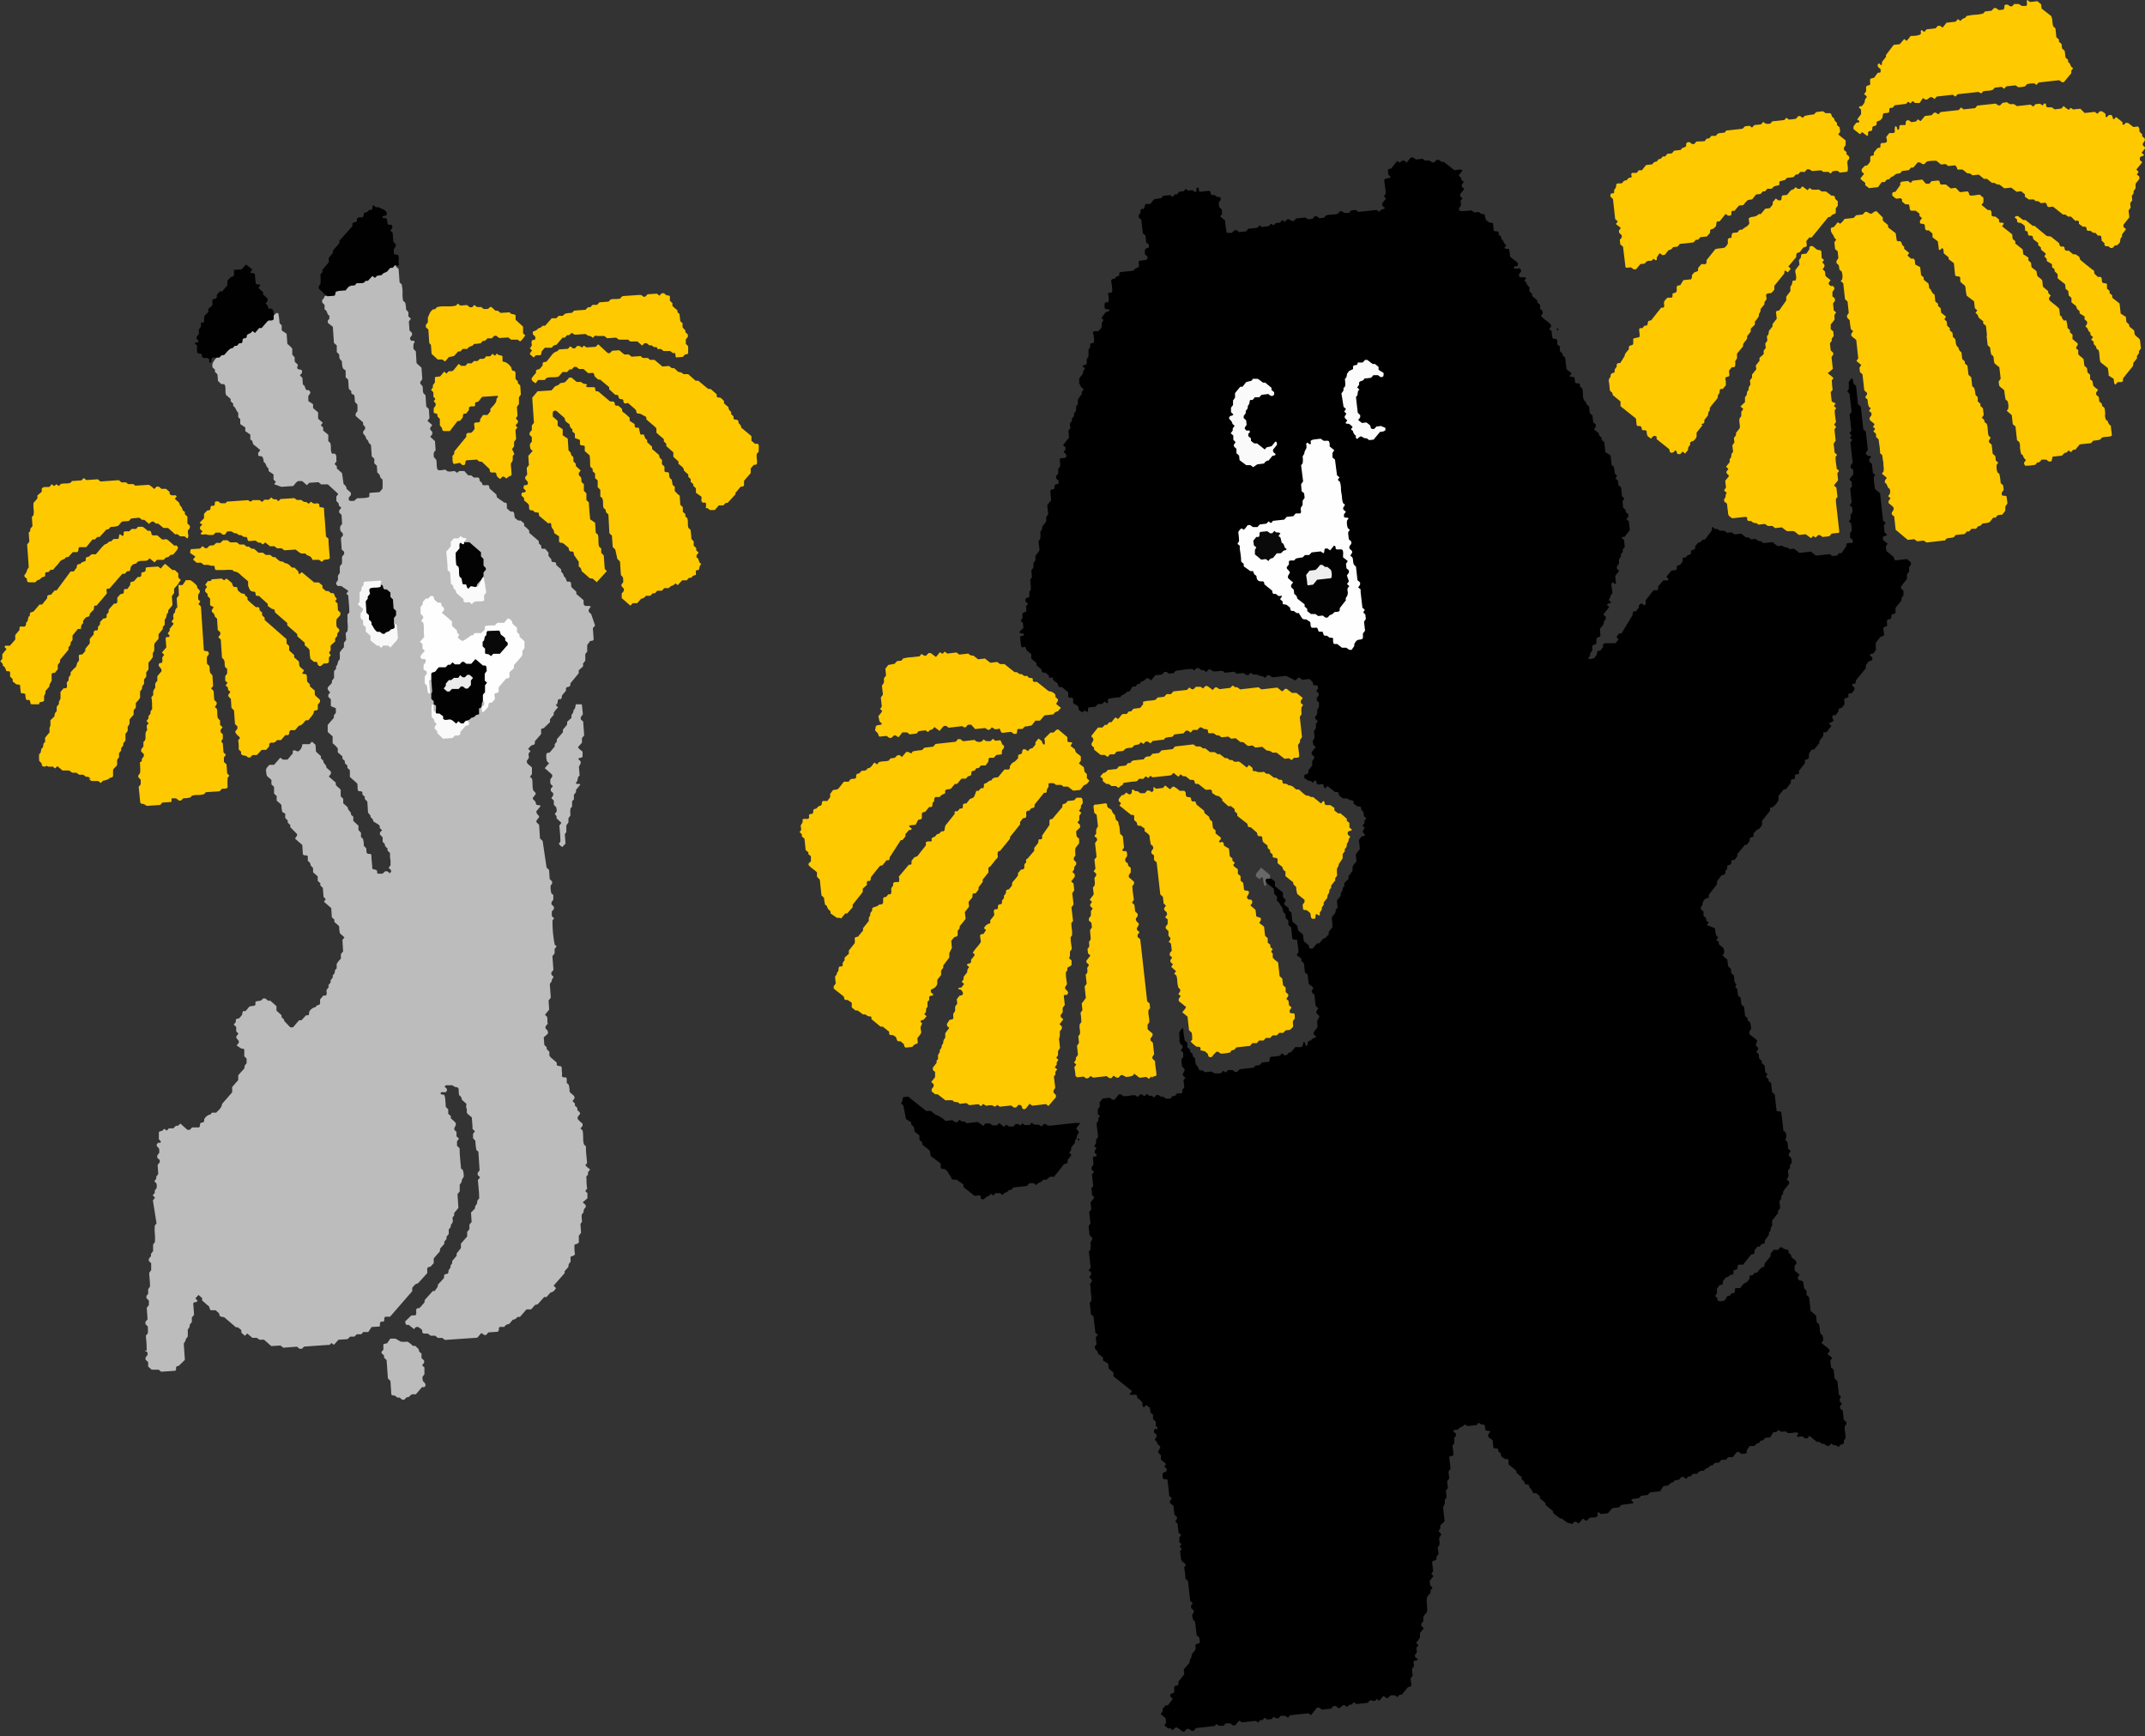 <svg xmlns="http://www.w3.org/2000/svg" viewBox="0 0 212.67 172.1"><rect x="0" y="0" width="212.67" height="172.1" fill="#333333" stroke="none"/><defs><style>.cls-1{fill:#bcbcbc;}.cls-2{fill:#ffc900;}.cls-3{fill:#ffc901;}.cls-4{fill:#010101;}.cls-5{fill:#bdbdbd;}.cls-6{fill:#fefefe;}.cls-7{fill:#020202;}.cls-8{fill:#030303;}.cls-9{fill:#fafafa;}.cls-10{fill:#f8f8f8;}.cls-11{fill:#090909;}.cls-12{fill:#ebebeb;}.cls-13{fill:#fec800;}.cls-14{fill:#686868;}.cls-15{fill:#fbfbfb;}.cls-16{fill:#0a0a0a;}.cls-17{fill:#eee;}</style></defs><title>Asset 6</title><g id="Layer_2" data-name="Layer 2"><g id="レイヤー_15" data-name="レイヤー 15"><path class="cls-1" d="M39.27,26.31s0,.09,0,.11a1.9,1.9,0,0,0,.25.24L39.62,28l.2.18a3.1,3.1,0,0,1,.09.87c0,.26,0,.53.06.77l.2.17a2.63,2.63,0,0,1,.09.7l.23.25,0,.42.25.24-.2.26.06.9.25.24v.23c-.25.31-.25.31-.07.56.11,0,.25-.07.31.06S41,34,41,34.14a1.92,1.92,0,0,0,0,.46l.23.23L41.3,36l.49.45.08,1.15c-.28.35-.28.37,0,.65.1.22,0,.45.12.74l.2.2.07,1.11.26.25.06.91-.2.26.48.42c-.29.35-.29.37,0,.67l0,.23-.2.26.47.43.06.93c-.25.17-.19.4-.17.66l.22.24c.1.3,0,.65.14,1,.25.13.52,0,.79,0l.16.14c.25.1.52,0,.76,0,.23.2.23.2.43,0l.52,0,.38.42.29,0,.27.22.44,0c.14.07.12.19.13.31l.25.24V48c.18.23.44,0,.67.14l.08.3c.22.19.45.38.67.59,0,0,0,.14.07.29l.72.51-.06,0c.28,0,.28,0,.3.23s0,.23,0,.33l.37.32.21,0c.23.12.12.34.22.62a1.46,1.46,0,0,0,.35.27h.22l.35.3v.23a3.17,3.17,0,0,1,.5.47l0,.22.95.82,0,.22.24.24c0,.31,0,.31.39.3l.33.39,0,.3c.1.2.32.27.29.51a.23.23,0,0,0,.16.12c.11,0,.22,0,.31.1V56l.5.45c0,.09,0,.2,0,.23a.69.69,0,0,1,.27.47c.19.09.2.29.28.45s.06,0,.09.06h.22c.2.14.09.35.15.54l.49.46v.22l.72.62c0,.09,0,.2,0,.31s.08.27.28.26l.32,0c.13.12.19,0,.1.09l-.19.27v.22l.24.22L59,62l-.22.28.08,1.12c-.08.15-.2.12-.34.14l-.29.38a3.86,3.86,0,0,0,0,.65l-.2.27,0,.66-.22.27,0,.29-.43.39v.29l-.83,1v.23c-.05,0-.11.11-.17.12s-.22,0-.26.16a.55.55,0,0,0,0,.22l-.38.44c-.06.12,0,.3-.15.4h-.2c-.18.16,0,.47-.3.58l.24.23a3.69,3.69,0,0,0-.43.53v.22a3.91,3.91,0,0,0-.37.44s0,.14,0,.28l-.62.59c.09,0,0,0,0,0-.27.07-.27.07-.26.27l0,.32-.62.71c0,.33,0,.33-.34.41l-.33.34.24.23-.16.19c-.08.14,0,.29,0,.38,0,.25-.29.32-.19.56s.34.29.49.51l0,.64-.2.26.2.18c.11.37,0,.79.14,1.19a.6.6,0,0,1,.08.08c.2.2.21.23,0,.47s-.16.26.05.47a.27.27,0,0,1,.11.19c0,.19.11.24.29.24s.13.06.19.09l-.42.51a.43.43,0,0,0,.12.32c.21.21.2.22,0,.46s-.14.28.06.48l.09.08.09,1.36.26.24L54.19,86l.25.24.06.9.24.24v.23l-.15.18s0,.07,0,.1a2.2,2.2,0,0,0,.08.67l.19.16,0,.47-.18.24v.22l.24.24,0,.22-.21.25,0,.45.23.23-.16.19A11.53,11.53,0,0,0,55,93.65l.19.16-.2.26,0,.44-.22.27.1,1.37-.21.26c0,.12,0,.23.11.31s.08.1.11.13-.17.2-.16.29-.1.28-.21.4l.1,1.36-.22.28.06.9-.42.52.18.16c.13.24,0,.51.11.72a1.52,1.52,0,0,0-.19.22.27.27,0,0,0,0,.31.42.42,0,0,1,.19.46l-.41.37.06.75.24.23c-.07.25.2.31.26.47l0,.35a1,1,0,0,0,.12.17l.61.53,0,.21c.09.18.27.09.41.16s.06.35.1.53,0,.31,0,.45a.26.26,0,0,0,.2.11c.27,0,.27,0,.28.23s0,.23,0,.32l.19.17a2.13,2.13,0,0,1,.09.67c.1.22.35.29.49.54l0,.16-.2.26.24.24,0,.21c.1.11.26.17.25.36s.06.12.11.18c.2.23.21.24,0,.47a.39.39,0,0,0-.09.31,3.63,3.63,0,0,0,.49.47l0,.22-.21.26.2.17c.13.46,0,1,.16,1.43l.18.16s0,.06,0,.09c0,.5.07,1,.11,1.49a.29.29,0,0,1,0,.1l-.16.18c.11.2.32.3.47.45l-.21.26v.23l-.15.18a.29.29,0,0,0,0,.21c0,.34,0,.68.07,1l-.17.21c0,.13.12.15.19.25l0,.51-.46.4.29.27v.23a.53.53,0,0,0-.21.49l-.16.18c-.07.22,0,.44,0,.76l-.15.21.06.88-.22.29,0,.64c-.07.2-.25.15-.33.2s-.11.08-.11.11c0,.3,0,.61.06.91l-.18.13a1.59,1.59,0,0,0-.2.07c-.07,0-.08.11-.06.2a.86.86,0,0,1,0,.23s0,.07,0,.11a.54.54,0,0,0-.21.49l-.38.43v.19l-1.09,1.24.24.25c-.23.33-.27.35-.56.44-.13.15-.26.29-.38.44l-.24,0-.64.72-.26.06-.39.44-.46,0-.65.75-.25,0a.56.56,0,0,1-.45.27l-.38.44a.51.51,0,0,0-.46.28l-.44,0c-.21.1,0,.37-.24.48l-.9.06-.22.24c-.24.11-.33-.14-.5-.16l-.39.45-3.21.22-.26-.2-.44,0-.27-.22-.45,0-.26-.21-.24,0c-.3,0-.3,0-.35-.38l-.32-.24a.32.32,0,0,0-.31,0c-.06.05-.1.12-.16.18l-.52-.42-.21,0c-.13-.07-.13-.18-.14-.36l.61-.58.22,0c.22,0,.27-.07.26-.27s0-.15,0-.23a.34.34,0,0,1,0-.1c.07-.13.19-.12.33-.13.16-.19.34-.38.5-.59,0-.05,0-.14,0-.19l.81-.91.19,0,.3-.43a.38.38,0,0,1,.1-.3,7,7,0,0,0,.53-.58v-.25c.06-.12.18-.11.29-.14a.21.21,0,0,0,.14-.15.47.47,0,0,1,.16-.4c.09-.11,0-.3.14-.4s0-.28.13-.39l.38-.45v-.22l.21-.27V124l.22-.28,0-.44.62-.71,0-.45.22-.27,0-.45.22-.27-.06-.9c0-.07.11-.12.15-.18s.28-.22.25-.36.22-.31.21-.5.1-.27.2-.39c0-.6-.08-1.21-.13-1.82l.22-.27-.24-.23v-.22l.19-.24-.12-1.85-.2-.17a6.32,6.32,0,0,1-.1-.92l-.23-.24,0-.45.19-.25-.24-.22c0-.38-.05-.76-.07-1.15l-.45-.38c-.1-.16,0-.36-.08-.54s0-.3,0-.42l-.46-.41a.54.54,0,0,0-.28-.46l-.05-.66c-.07-.12-.18-.12-.29-.14s-.19-.1-.33-.18h-.05l-.58,0s-.09.09-.13.14c.29.27.29.27.14.55l-.46,0a.14.14,0,0,0-.07.08c0,.06,0,.12.1.15a.81.81,0,0,0,.22,0c.12.21.12.21.19,1.23l.24.24,0,.44.26.23v.23a2.74,2.74,0,0,1,.49.47c0,.07,0,.16,0,.21-.21.39-.22.4.07.65l0,.44.25.24-.2.25,0,.45.26.25c0,.68.09,1.37.14,2l.18.16a2.1,2.1,0,0,1,.09.66c-.07.13-.19.25-.19.38s-.1.27-.21.4l0,.67-.22.28.09,1.36-.42.51v.24l-.15.18a.76.76,0,0,0,0,.21.48.48,0,0,1-.17.51.54.54,0,0,1-.22.48l0,.46-.22.27v.22l-.22.27,0,.22-.39.44c-.06.12,0,.28-.13.4s-.35.4-.53.61l0,.46-.31.34c-.33.08-.34.09-.33.43,0,0,0,.08,0,.11a.36.36,0,0,1,0,.11l-.91,1c-.28.09-.3.11-.58.46V128l-2.2,2.53-.32,0c-.22,0-.22,0-.25.27s-.06.22-.2.21a.21.21,0,0,0-.23.18c0,.07,0,.15,0,.22s0,.06-.07.09l-.76.05-.33.5-.5,0-.19.22-.44,0-.25.23-.41,0-.26.25-.9.06-.45.5H33.1l-.25-.18-.16.19s-.07,0-.1,0l-2.43.17-.24.22-.21,0-.27-.21-1.36.1-.27-.22-.91.06-.72-.63h-.45l-.27-.19-.44,0-.51-.43-.23.23-.35-.31,0-.24a2.45,2.45,0,0,0-.35-.29s-.14,0-.18,0l-1.17-1c-.45-.07-.45-.07-.5-.38l-.35-.31-.45,0c-.21-.08-.1-.35-.28-.45a2.52,2.52,0,0,1-.35-.3l-.18-.15a.5.5,0,0,0-.08-.07l0-.24-.36-.31-.31.34.2.22c0,.25-.34.06-.41.28l.08,1.13-.22.27,0,.44-.21.27c0,.12,0,.23-.07.32a.52.52,0,0,0-.12.18c0,.23,0,.45,0,.61s-.2.25-.2.35-.1.27-.2.4l.11,1.63-.62.6c.06,0,0,0,0,0-.19,0-.28.08-.25.28a.2.2,0,0,1-.1.2l-1.38.09-.25-.2-.69,0-.35-.31,0-.44-.26-.24v-.22l.2-.26v-.22l-.24-.24V134l.15-.17a.83.83,0,0,0,0-.22c0-.41-.05-.83-.08-1.21l.19-.21a3.32,3.32,0,0,0,0-.7l-.23-.23,0-.22.21-.26-.08-1.14.21-.26,0-.45-.24-.24v-.23l.17-.21v-.45l.18-.26a.15.15,0,0,0,0-.08c0-.42-.05-.84-.08-1.28l.2-.27,0-.68-.23-.22,0-.23.21-.26v-.22l.21-.28,0-.66.17-.2a4.44,4.44,0,0,0,0-.89,4.19,4.19,0,0,1,0-.79l.17-.19L15.16,119l.21-.28-.23-.22.21-.26V118l.15-.17a.83.83,0,0,0,0-.54l-.18-.16c0-.16.2-.2.17-.35s.11-.27.2-.4l-.06-.9.21-.27V115l-.25-.23v-.23l.2-.26,0-.36a1,1,0,0,0-.12-.17c-.18-.2-.19-.23,0-.47l.22,0c.1-.11.1-.11-.14-.33l0-.68c0-.11.15-.12.26-.15s.17-.13.28-.22l.24.18.22-.23.45,0,.23-.25.22,0,.23-.22.7.62h.24l.23-.24.68,0c.1-.08.09-.19.1-.3s.1-.17.23-.19.18,0,.19-.32a.88.88,0,0,1,.59-.47c.06,0,.1-.1.16-.18l.44,0c.21-.26.53-.43.58-.87,0,0,0,0,0,0l1-1.15v-.44a.11.11,0,0,1,0-.08c.19-.23.4-.46.6-.69l0-.47a7.43,7.43,0,0,1,.53-.59c.13-.13.08-.28.13-.41l.17-.19,0-.47-.23-.23c0-.16,0-.35,0-.54s0-.19-.3-.23c0,0-.07,0,0,0l-.46-.3.1-.12c.18-.22.17-.27,0-.47s-.19-.26,0-.48a1.15,1.15,0,0,0,.08-.1l-.22-.23,0-.44-.25-.23.21-.26c0-.31,0-.31.31-.35a3.11,3.11,0,0,0,.29-.33c.08-.11,0-.3.16-.4h.21l.39-.46.5-.08c.15-.1.06-.23.09-.35s.34-.08.57-.17l.19-.19.22,0,.27.22.22,0,.61.54,0,.44.5.46c0,.12,0,.24.12.31a.29.29,0,0,1,.15.26l.6.63.27,0c.2-.23.4-.47.61-.7l.23,0,.45-.49c.3,0,.3,0,.31-.34a.9.9,0,0,1,.58-.46c.1,0,.13-.19.26-.2s.27-.09.25-.28,0-.22,0-.3l.32-.38.23,0c.19-.15.05-.36.09-.53s.31-.26.17-.48l.23-.29v-.22l.21-.26v-.23a.51.51,0,0,0,.21-.49l.18-.2v-.43a2.28,2.28,0,0,1,.42-.53l0-.45.22-.27-.07-1.13.2-.26-.44-.39a2.46,2.46,0,0,1-.08-.67c-.12-.2-.33-.31-.48-.47l0-.23-.25-.23-.06-.91-.7-.61c0-.13.11-.17.16-.27l-.22-.23-.07-.89-.25-.24v-.22l-.26-.24,0-.44-.46-.41,0-.42-.24-.26a.51.51,0,0,0-.28-.44l0-.45c-.11-.21-.38,0-.49-.23l-.06-.91-.7-.61c0-.17.27-.26.16-.49L28.78,82v-.21l-.25-.24,0-.21-.25-.25,0-.44L28,80.51a2.17,2.17,0,0,1-.09-.67c-.11-.21-.32-.31-.48-.48l0-.45-.26-.24,0-.67-.26-.24,0-.45-.44-.38a2.21,2.21,0,0,1-.09-.67,1.14,1.14,0,0,1,.35-.44l.44,0,.62-.71.26.19.46,0,.52-.62a.21.21,0,0,0,0-.08.2.2,0,0,1,.05-.21c.06,0,.1,0,.17,0s.1.08.31.1a.8.8,0,0,0,.31-.32,1.24,1.24,0,0,0,.11-.4l.71,0,.24-.25.35.31.05.68.49.45,0,.22c.09.09.22.17.23.26a.59.59,0,0,0,.22.37,1.17,1.17,0,0,1,.11.3l.43.38,0,.22-.21.27.69.6,0,.21c.11.21.35.29.49.52l0,.63.25.24,0,.45.44.39a.77.77,0,0,0,.11.3c.09.11.21.19.22.36s.14.17.23.28l0,.42.51.47,0,.44.25.25,0,.44.19.16a2.2,2.2,0,0,1,.09.7l.23.24c.05.11,0,.27.05.41a.2.2,0,0,0,.26.15c.08,0,.14,0,.21.11,0,.39.06.81.09,1.22,0,.19,0,.18.29.24.06,0,.12.07.19.1v.22s.06.08.09.08l.45,0,.25-.24.22,0,.26.2c.18-.25.18-.26-.13-.54l.19-.26,0-.45L38.67,85l0-.44-.25-.24,0-.23a.51.51,0,0,1-.28-.45l-.2-.18,0-.45-.23-.24c-.12-.19,0-.32.18-.46l-.24-.23,0-.22-.17-.15L37,81.42c.06-.26-.32-.32-.27-.58l-.24-.28-.07-1.1-.25-.25,0-.22-.24-.23,0-.22c-.1-.16-.28-.06-.41-.14-.14-.24,0-.51-.13-.76l-.7-.62,0-.66-.25-.25,0-.22-.25-.23,0-.22-.24-.23,0-.23-.46-.4,0-.39a3.07,3.07,0,0,0-.51-.51l0-.68-.49-.44,0-.7.61-.7v-.24l.2-.26,0-.45L32.8,70l0-.68-.24-.23a.33.33,0,0,1,.15-.39c0-.05,0-.09,0-.1s-.25-.18-.22-.38.3-.32.42-.55v-.19l.21-.27,0-.68c.09-.12.24-.2.2-.39,0,0,0-.09,0-.1.21-.14.12-.42.28-.58l.08-.09a3.89,3.89,0,0,0,0-.68,3.49,3.49,0,0,1,.42-.53l0-.45.22-.27-.05-.68.18-.2a3.27,3.27,0,0,0,0-.88c0-.26,0-.52,0-.76l.18-.2a.54.54,0,0,0,0-.1c0-.5-.06-1-.1-1.5,0,0,0-.06,0-.09l-.19-.17.2-.28-.71-.49-.33,0c-.24-.21-.23-.26,0-.57a1.6,1.6,0,0,0,0-.31c0-.18.08-.27.19-.4l0-.66.22-.29,0-.67.21-.27V54.7l-.24-.22-.08-1.14.2-.26a.38.38,0,0,0-.21-.39.75.75,0,0,1-.06-.44c0-.1.11-.19.19-.32l-.06-.9-.23-.21,0-.22.21-.26-.25-.23c0-.12,0-.23-.11-.31a.79.79,0,0,1-.13-.14l0-.45.16-.19a.17.17,0,0,0,0-.08l-1-.92-.67,0-.27-.22-.91.06-.23.24-.47-.41h-.4c-.22.12-.33.33-.49.49l-1.18.08L27.18,48l.17-.23-.23-.23,0-.51-.49-.33c0-.18,0-.29-.12-.37s-.13-.43-.37-.53c0-.11,0-.22-.05-.33s0-.22-.27-.25-.19,0-.23-.32l.22-.27a7.49,7.49,0,0,0-.61-.51c-.21-.13-.08-.46-.38-.54l0-.5-.5-.34,0-.37-.5-.33,0-.5-.2-.18c0-.09,0-.2,0-.3s0-.18-.06-.21-.17-.31-.27-.46a.83.83,0,0,0-.17-.15l0-.23-.25-.23v-.23l-.45-.39c-.13-.3,0-.66-.13-1-.09-.13-.21-.07-.34-.08l-.34-.32-.05-.65-.25-.25,0-.22-.25-.23,0-.33c.38-1,1.53-1.15,2.21-1.83,1.24-1.24,2.89-2,4.13-3.22.09,0,.17,0,.2.07a8.29,8.29,0,0,1,.12.94l.21.22,0,.49.49.34.07,1a3.12,3.12,0,0,1,.49.47l0,.6.23.26a1.84,1.84,0,0,1,0,.29c0,.18.12.26.26.38s0,.2,0,.31,0,.21.28.24a.23.23,0,0,1,.19.09l0,.23-.21.26.25.23.05.68c.27.08.17.41.37.54l.22,0c.21.25.21.25-.05.58l0,.51.47.31,0,.38.5.43,0,.62.46.41-.19.25.23.22,0,.3.51.42,0,.63.19.17c.13.31,0,.67.14,1,.09.13.21.06.32.07.25.21.1.5.17.76l-.2.27.23.23v.21l.51.46L34.07,48a.55.55,0,0,1,.29.46l.43.38,0,.23-.21.26v.22c.14.2.35.06.53.11l.29-.27c.33,0,.7,0,1.08-.08.12,0,.17-.13.14-.26s0-.14.1-.2l.9-.06.3-.34a5.68,5.68,0,0,0,0-.92c-.07-.07-.19-.14-.22-.23a.61.61,0,0,0-.29-.45l-.05-.69-.25-.23,0-.45-.25-.24-.08-1.12-.24-.26c0-.23-.23-.29-.26-.46s-.13-.25-.23-.37a.24.24,0,0,1,0-.3c0-.07.1-.12.15-.18v-.23L36,42.1l0-.22c-.25-.24-.52-.44-.73-.65a.39.39,0,0,1,.16-.43,4.22,4.22,0,0,0,0-.71l-.24-.24-.05-.66L34.83,39l0-.22-.25-.24-.06-.9-.25-.24,0-.67L34,36.52a2.24,2.24,0,0,1-.1-.7l-.21-.24a.87.87,0,0,1-.05-.19c0-.27,0-.27-.25-.48l0-.67L33.11,34,33,32.4,32.5,32v-.23a.84.84,0,0,0,.15-.18.71.71,0,0,0,0-.21s0-.09,0-.1c-.24-.1-.18-.4-.36-.53a.73.73,0,0,1-.11-.09l0-.43-.24-.25,0-.22.21-.26s0-.07,0-.11a53.44,53.44,0,0,0,6.33-2.81C38.69,26.39,38.93,26.18,39.27,26.31Z"/><path class="cls-2" d="M58.07,38.28c.06,0,.12.1.19.1s.38,0,.57,0,.17.1.19.23,0,.19.29.19l1.18,1c.14,0,.22,0,.29,0s.17.1.18.24,0,.18.34.18l.34.28c.07.13,0,.29.18.39s.41.35.61.52l0,.31.49.32c0,.19,0,.3.14.36h.22s.08,0,.08.07.08.36.11.52.23.06.33.08.1.45.36.53l0,.23.49.45,0,.23.7.6a.51.51,0,0,0,.28.46l0,.45.25.24,0,.45c.1.16.28.06.4.13s0,.38.17.59l.15.12.09.52.21.17,0,.43a3.14,3.14,0,0,0,.49.47l.06.9.25.24,0,.45.25.23,0,.23.18.16c.14.31,0,.66.14,1l.19.16a8.25,8.25,0,0,1,.09.91l.23.25,0,.42.25.24,0,.23.24.22-.21.26,0,.23c.3.09.16.51.45.61,0,0,0,.07,0,.07-.19.12-.13.34-.21.49s-.21.06-.31.11L69,57a.57.57,0,0,0-.46.28l-.23,0-.23.25-.45,0-.44.48-.21-.18c-.1.08-.2.2-.32.22s-.25.14-.36.25l-.44,0-.24.26-.45,0-.24.25-.21,0-.25.25-.44,0a.59.59,0,0,1-.46.29l-.39.44-.44,0-.24.25-.86-.75,0-.45.21-.26,0-.23c-.31-.3-.32-.32-.06-.63,0-.48,0-.49-.23-.71l-.09-1.35-.26-.25L61,54.47l-.25-.24-.08-1.13-.25-.24L60.32,51c-.11-.11-.26-.18-.26-.36s-.12-.18-.2-.26c-.13-.32,0-.67-.15-1l-.19-.16,0-.67-.26-.25,0-.67-.26-.24,0-.45-.24-.23,0-.23-.17-.15a.28.28,0,0,1-.08-.2c0-.34,0-.68-.06-1l-.47-.41a3.11,3.11,0,0,1,0-.32c0-.21,0-.22-.28-.25a.22.22,0,0,1-.2-.1l0-.44L57,43.42,57,43l-.25-.23,0-.23a.5.5,0,0,1-.27-.45c-.16-.2-.5-.25-.48-.63-.27-.24-.55-.49-.84-.73a.24.24,0,0,0-.22,0,.21.21,0,0,0-.13.15,2.75,2.75,0,0,0,0,.42l.48.42,0,.49.5.34,0,.6.5.33.08,1.19a.49.49,0,0,1,.25.37c0,.09.13.17.23.29l0,.4.24.25,0,.22.48.44-.19.26a.39.39,0,0,0,.21.39.8.8,0,0,1,.05.21c0,.29,0,.3.25.49l0,.66.25.26,0,.66.25.24c0,.53.08,1.07.12,1.67l.49.34.07,1,.2.17c.13.39,0,.82.14,1.21l.2.17,0,.43.25.26.1,1.35.21.2-1,1.1-.42-.36c-.13,0-.28,0-.4-.13s-.46-.4-.69-.61a.51.51,0,0,0-.28-.45l0-.47L56.9,55c0-.15,0-.26-.14-.33l-.2,0c-.19-.07-.13-.26-.2-.38l-.27-.22a1.14,1.14,0,0,0-.36-.26c-.1,0-.22,0-.3-.11l0-.53-.48-.32a1.09,1.09,0,0,0-.06-.29c-.21-.29-.21-.29-.23-.47s0-.14-.05-.21-.22,0-.26,0l-.91-.76c0-.32,0-.31-.35-.33-.09,0-.17-.12-.27-.2l-.21,0c-.23-.12-.12-.34-.17-.51s-.32-.32-.48-.48l0-.23-.25-.23,0-.22c.08-.2.38,0,.43-.27l-.23-.23c0-.13,0-.24.09-.33h.22a.25.25,0,0,0,.05-.39c-.09-.11-.23-.19-.2-.4l.2-.26-.05-.66.22-.27-.06-.92c.14-.16.29-.32.43-.49l-.2-.17c-.07-.26-.16-.52.12-.73l0-.47-.22-.21,0-.23.22-.26,0-.45.21-.27-.17-2.49.53-.63,1.38-.09c.1-.12.21-.23.3-.35s.44-.12.54-.36l.46-.08a3,3,0,0,0,.45-.48h.23l.52.43.42,0a1.08,1.08,0,0,0,.31.19c.11,0,.22,0,.3.11Z"/><path class="cls-2" d="M17.68,57.88l-.42.48,0,.44-.22.28.06.9-.42.52c0,.09,0,.21,0,.23-.26.15-.09.52-.35.67l0,.5c0,.12-.28.21-.18.45l-.43.52,0,.45-.38.44c-.1.22,0,.45-.07.8l-.12.18,0,.39a3.07,3.07,0,0,1-.43.56l0,.68-.22.27,0,.44-.22.28,0,.44c-.1.12-.21.22-.2.4s-.1.19-.18.32a3.48,3.48,0,0,0,0,.63,2.77,2.77,0,0,1-.43.53l0,.46-.22.27,0,.44-.4.46a1.6,1.6,0,0,0,0,.31c0,.18-.08.28-.19.41l0,.43-.22.29,0,.66-.22.28,0,.21-.21.27v.22l-.21.28,0,.44c-.26.16-.18.4-.18.63s-.3.33-.41.59l0,.6c-.07.2-.3.12-.36.22s-.39.21-.63.24l-.23.23-.26-.2-.67,0-.27-.22H9l-.27-.21c-.24.11-.33-.15-.5-.19l-.38,0-.28-.2-.41,0-.3-.22-.66,0-.51-.43-.23.23-.21-.18h-.3a.35.35,0,0,1-.31-.09S4.49,76,4.44,76c-.28,0-.31-.14-.31-.32l-.24-.25a3.3,3.3,0,0,1,0-.7c.27-.1.09-.42.29-.57s0-.46.29-.58l0-.45.44-.53,0-.45L5,71.93l0-.53L5.41,71a.53.53,0,0,1,.21-.49l0-.45.22-.27v-.22L6,69.26l0-.67.31-.36.23,0c.19-.15.06-.35.08-.56l.19-.25A.49.49,0,0,1,7,66.92v-.26a4,4,0,0,1,.45-.48c.2-.16.12-.43.29-.58s.06-.36.07-.54.08-.15.24-.18l.11,0,.3-.35v-.22l.44-.53,0-.44c.13-.16.26-.3.39-.45a.82.82,0,0,1,0-.22.22.22,0,0,1,.23-.18c.19,0,.19,0,.19-.34l.21-.26,0-.23.33-.35c.14,0,.37,0,.32-.3a.19.19,0,0,1,.09-.19c.15-.1.09-.27.13-.4l.51-.58c.16,0,.27,0,.33-.14l0-.46.32-.35c.08,0,.21,0,.29-.09s0-.22.06-.32,0-.06.07-.09l.26,0,.28-.4c0-.29,0-.29.36-.36l.38-.43.21,0a.23.23,0,0,0,.15-.26c0-.17,0-.19.18-.22s.27-.1.25-.29a.2.2,0,0,1,.09-.19l1.15-.08.25.2c.16-.15.26-.36.46-.46l.7.61h.24l.35.33,0,.41.25.25-.2.26Z"/><path class="cls-2" d="M60.7,34.77l.69-.05.51.42.44,0,.28.22.91-.06c.18.3.48.14.72.2l.19.17.45,0,.78.66.68-.05c.14.14.27.28.47.2l.45.4a.71.71,0,0,1,.5.21l.46,0,.74.65c.11,0,.21,0,.26,0,.32.26.64.54,1,.82h.22c.21.17.41.35.61.53l0,.21c.09.17.28.07.4.15s.22.2.32.29l0,.24.44.38a.55.55,0,0,0,.27.46l0,.23.24.23v.21c.11.21.39,0,.49.29v.16a.69.69,0,0,1,.28.46l1,.83,0,.46.35.3a.17.17,0,0,0,.1,0c.13,0,.25,0,.27.14s0,.45,0,.65l-.18.2c-.08.34.07.67,0,1-.07.13-.2.08-.31.11l-.3.35,0,.46-.66.76,0,.45c-.08.16-.21.11-.34.14l-.51.61V49l-.78.85-.18,0-.24.25-.45,0-.4.46-.3,0a.32.32,0,0,1-.31-.1c-.08-.1-.19-.09-.3-.1S70,50.4,70,50.24s0-.15,0-.23l0-.1a.19.19,0,0,0-.19-.09.2.2,0,0,1-.26-.14.86.86,0,0,1,0-.23,1.6,1.6,0,0,0,0-.21L69,48.85l0-.44-.26-.25V48l-.26-.24V47.5l-.24-.24,0-.23c-.15-.12-.29-.25-.43-.38,0-.34-.34-.47-.54-.68l0-.22-.51-.47,0-.44-.7-.62,0-.23-.24-.23v-.22c-.25-.24-.53-.43-.74-.66l0-.42c-.29-.32-.67-.57-1-.9l0-.22L63.45,41l-.22,0a.29.29,0,0,1-.15-.31c-.23-.28-.56-.48-.81-.75A1.52,1.52,0,0,1,62,40a.22.22,0,0,1-.19-.24c0-.13-.08-.2-.21-.19s-.26-.07-.28-.25-.08-.12-.12-.18H61l-.6-.55,0-.21-.9-.75-.19,0-.35-.32c-.1-.34-.07-.38-.42-.33H58.3l-.45-.4-.43,0-.28-.21h-.22l-.24.25h-.22l-.23.26-.45,0-.39.45c-.39.13-.82,0-1.21.14l-.17.2-.66,0L53.1,38c-.15-.14-.41-.2-.39-.49a3,3,0,0,1,.43-.53l0-.21c.07-.19.27-.11.37-.21a4.28,4.28,0,0,0,.29-.33c0-.32,0-.33.36-.36.17-.2.37-.44.55-.68a1,1,0,0,1,.53-.37c.06,0,.11-.11.17-.18l.89-.06.25-.25.25.2H57l.23-.24c.13,0,.24,0,.33.07a.61.61,0,0,0,.16.09l.17-.19.26.18.91-.06.25-.25.75.69C60.35,35.1,60.39,35.09,60.7,34.77Z"/><path class="cls-2" d="M17.69,58l.41,0,.33-.49.44,0a2.89,2.89,0,0,1,.66.56.42.42,0,0,0,.12.3c.23.23.22.26,0,.58l0,.46.21.22-.19.25.25.23.29,4.34c.09.12.2.09.31.1a.24.24,0,0,1,.15.36,1,1,0,0,1-.14.17,3,3,0,0,0,0,.73l.21.19c.09.22,0,.45.12.73l.2.21L21.13,68l-.2.25.25.24.06.89.23.23a.38.38,0,0,1-.15.42c0,.14.12.15.18.24.08.29,0,.6.1.92l.22.23,0,.44.25.23-.2.26,0,.22.22.22,0,.47c-.19.23-.19.23,0,.43l.07.89.24.25-.2.25,0,.45.26.24.06.89.22.24-.17.2a6.94,6.94,0,0,0,0,.93c-.11.18-.23.14-.34.15a.82.82,0,0,1-.21,0l-.25.26-1.36.09-.16.19a2.17,2.17,0,0,1-.67.09,1.7,1.7,0,0,0-.55.07l-.16.17a2.51,2.51,0,0,1-.69.08l-.23.23-.22,0-.27-.22-.45,0L17,79.5l-.91.06-.15.18a.47.47,0,0,1-.09.06l-1.31.09a1.25,1.25,0,0,0-.33-.2c-.11,0-.22,0-.3-.11L13.75,78l.2-.25,0-.46c-.32-.31-.32-.33-.07-.64.06-.31,0-.61,0-1.14,0,.08.2,0,.18-.15s.11-.26.2-.39l0-.22L14,74.5l0-.22.22-.28,0-.44.16-.18c.1-.23,0-.45.08-.83,0,.06,0,0,.1-.14s0-.13,0-.2c0-.26-.08-.25.18-.51l-.22-.22.2-.26V71l.21-.27a.38.38,0,0,1,.15-.4.76.76,0,0,0,0-.21c0-.31,0-.62-.06-.92a.29.29,0,0,1,0-.1l.17-.19c0-.1,0-.21,0-.32s.09-.27.2-.4l0-.44.21-.27,0-.45.42-.5c0-.21-.09-.29-.19-.41a.25.25,0,0,1,0-.39H16c.19-.16.06-.36.09-.56l.19-.26-.23-.22.44-.52-.07-.9a.18.18,0,0,1,.2-.12.16.16,0,0,0,.19-.09s0-.1-.08-.15l-.09-.08c0-.17.28-.26.17-.48l.41-.51L17,61.6c.11-.12.24-.22.19-.4a.48.48,0,0,1,.17-.51.54.54,0,0,1,.22-.48l-.06-.92.22-.27Z"/><path class="cls-2" d="M23.9,74.73l0-.22-.17-.15s-.06-.06-.06-.09c0-.3,0-.61-.06-.88l.18-.21c-.06-.23-.33-.26-.46-.61,0,.08,0,0,0-.07l.21-.26,0-.23-.24-.23-.1-1.36-.25-.24-.06-.9c-.33-.31-.33-.33-.07-.65,0-.15-.23-.17-.22-.33s0-.08,0-.13l-.23-.23.19-.25-.23-.21,0-.46.19-.25,0-.47-.19-.16c-.1-.22,0-.45-.13-.74l-.19-.2-.12-1.8-.25-.24.2-.26,0-.22-.25-.23-.07-1.12c-.09-.1-.23-.18-.23-.26a.55.55,0,0,0-.23-.37c-.1-.11-.08-.22.05-.4l.09-.1L20.83,60l0-.66-.25-.25,0-.21-.24-.23,0-.22.19-.25-.18-.21.26-.37.26,0,.15-.18s.06,0,.09,0l.88-.07c.24.21.24.21.44,0a3.35,3.35,0,0,1,.59.48,1.66,1.66,0,0,0,.06.21.22.22,0,0,0,.25.15c.19,0,.19,0,.24.32a2.92,2.92,0,0,0,.32.28c.12.09.3,0,.4.16V59l.25.24c0,.08,0,.18,0,.22.27.26.56.51.83.73h.25c.14.07.1.2.12.31l.25.23V61l.25.23c0,.08,0,.19,0,.23l2.17,1.9,0,.43.26.26,0,.43.5.46,0,.23.46.4.05.43c.1.19.31.3.47.47l-.19.25c.09.15.27.06.39.13.17.23,0,.52.16.79.12.09.27.21.22.41l.48.41,0,.4c.14.23.37.32.52.54v.19l-.22.27,0,.44a.18.18,0,0,1-.18.12c-.29,0-.2.24-.26.33-.17.26-.35.46-.5.65l-.25,0c-.16.16-.27.37-.48.48a1.29,1.29,0,0,1-.21.06l-.38.44-.43,0a.31.31,0,0,0-.14.3c0,.06-.06.12-.09.19l-.3,0-.43.5-.41,0a.46.46,0,0,1-.48.25.28.28,0,0,0-.28.14v.23l-.31.35-.44,0-.47.51-.44,0-.23.24h-.23c-.15-.27-.52-.1-.67-.36A.81.81,0,0,0,23.9,74.73Z"/><path class="cls-2" d="M2.63,69.4a1.13,1.13,0,0,1-.11-.52c0-.09-.09-.14-.26-.15H2.15s-.08,0-.08-.08A5,5,0,0,1,2,68.09c0-.21,0-.21-.29-.24,0,0-.07,0-.07,0l-.38-.29v-.23L1,67.06l0-.43c-.09-.13-.21-.09-.31-.09s-.12-.25-.2-.37-.21-.12-.21-.25-.13-.26-.25-.36l.2-.26,0-.45.42-.51c-.22-.2-.22-.2-.13-.33l.46,0,.53-.61,0-.45.43-.51a.92.92,0,0,1,0-.24s0-.06.08-.09l.42,0c.19-.1.11-.27.16-.4.26-.15.09-.53.36-.67,0,0,0-.07,0-.1s0-.17.06-.21a1.51,1.51,0,0,1,.3-.1l.6-.7.25,0,.51-.63c0-.27,0-.27.27-.34l.1,0,.37-.43.19,0L7,56.65l.31,0,.3-.4c0-.1,0-.34.25-.33,0,0,.09,0,.1,0,.11-.22.37-.22.54-.33l0-.26c.06-.11.18-.11.28-.14a1.16,1.16,0,0,0,.28-.24l.44,0,.59-.69c.1-.11.21-.21.32-.31.26,0,.32-.32.58-.27l.28-.25.29,0c.2,0,.2,0,.24-.29a.26.26,0,0,1,.1-.19l.26.2a.3.3,0,0,0,.1-.19c0-.27,0-.27.23-.29h.23l.11,0c.1-.11.17-.25.35-.24a1.66,1.66,0,0,0,.32,0l.18-.21.46,0a3.36,3.36,0,0,1,.5.4h.22c.21.08.07.37.29.45l.45,0,.44.38c.14.08.29,0,.44,0a.64.64,0,0,1,.18.1c.21.17.41.35.61.53l.22,0a.28.28,0,0,1,.15.29,2.85,2.85,0,0,1-.49.61s-.06.06-.09,0c-.23,0-.28.25-.46.26s-.26.14-.37.26l-.67,0-.24.25-.5-.41-.16.19c-.32.14-.67,0-1,.15-.08.07-.13.19-.25.21a.53.53,0,0,0-.48.53c0,.07-.06.13-.09.2h-.22l-.25.26h-.24l-1.28,1.47-.21,0c-.18.16,0,.36-.06.5l-1,1.18H9.41c-.18.12,0,.36-.21.5a2,2,0,0,0-.31.34V61c-.07.19-.27.12-.37.21a2.73,2.73,0,0,0-.28.33v.24a.58.58,0,0,0-.2.57l-.32,0L7.19,63l0,.44L7,63.69v.22l-.21.26v.24l-.84,1,0,.22-.22.28,0,.44-.3.35c-.1,0-.24,0-.31.11a.71.71,0,0,0,0,.21.37.37,0,0,0,0,.11l0,.35c-.07.13-.14.25-.2.38s0,.07,0,.11c-.08.22-.3.34-.42.58l0,.18L4.37,69l0,.45c-.1.24-.53,0-.48.37l-.76,0c-.2-.06-.06-.36-.26-.44Z"/><path class="cls-2" d="M8.55,54.24l-.54,0c-.2,0-.2,0-.24.29a.3.3,0,0,1-.1.2l-.45,0-.45.49c-.13,0-.24,0-.31.12s-.42.14-.54.36a3.08,3.08,0,0,1-.37.44c-.1.11-.19.23-.28.34l-.24,0-.24.24c-.29,0-.3,0-.31.23s0,.17-.06.2-.21.06-.3.11-.13.21-.25.21-.26.13-.38.26l-.54,0c-.18,0-.28-.06-.28-.25s0-.12-.11-.18c-.2-.21-.19-.22,0-.47,0-.06.1-.13.09-.19s.1-.27.2-.39c-.05-.75-.1-1.52-.16-2.28l.22-.27-.06-.9L3,52.64l0-.21.22-.28-.06-.9.16-.18a1.89,1.89,0,0,0,0-.67,5.15,5.15,0,0,1,0-.55,5.21,5.21,0,0,0,.39-.45s0-.14,0-.29l.43-.36,0-.32c.21-.25.5-.1.77-.17L5.13,48l.24.19L5.59,48l.25.18L6,48c.31-.14.67,0,1-.15l.15-.17s.06,0,.1,0l.82-.06.24-.23.25.2,1.13-.08.27.22,1.82-.13.27.22.45,0,.2.17.52,0,.18.15.1,0,1.26-.08a2.63,2.63,0,0,1,.54.42l.22-.24.22,0,.27.22.45,0,.36.31v.22c.07,0,.12.1.19.11s.23,0,.34,0,.12.07.17.1l-.19.25.44.39a.72.72,0,0,0,.11.3.63.63,0,0,1,.21.37c0,.09.15.16.24.25v.21l.25.24c0,.19,0,.38,0,.57s0,.08,0,.11l.23.22a.35.35,0,0,1-.14.41c-.15.28.15.6-.1.86l-.27-.21-.45,0c-.14-.14-.27-.27-.47-.19l-.72-.64-.45,0-.52-.43h-.22l-.25-.2a.37.37,0,0,0-.39.2c-.16,0,0,.12-.09,0l-.43-.38h-.23l-.27-.21L13,51.4l-.23.25-.68.05-.38.43a2.47,2.47,0,0,1-.67.1c-.18,0-.21.32-.48.25l-.68.75H9.64l-.23.25-.24,0Z"/><path class="cls-3" d="M43,40.92l0-.45.19-.26,0-.22L43,39.77l.15-.19c0-.13-.11-.15-.18-.26l0-.42-.23-.25.18-.25v-.22l.2-.27,0-.45s0-.08.07-.09l.45-.06.4-.47.23.19.22-.23.33,0a1.09,1.09,0,0,0,.17-.13l.49-.6.24.2.42,0,.22-.25.4,0,.23-.23.36,0,.22-.21a.53.53,0,0,1,.18,0,.43.43,0,0,0,.44-.26l.42,0,.22-.25.24.2.21-.24c.1.27.4.12.54.3l0,.45c.07.11.19.08.28.12a1.44,1.44,0,0,1,.62.58c0,.08,0,.22.14.28H51c0,.06.1.11.11.17s0,.38,0,.57.32.22.22.46l.25.26.06.9-.19.27,0,.67-.2.27.06.89-.17.26c.3.31.3.32,0,.65a.2.2,0,0,0,0,.08l.16.16-.19.26.06.9-.2.27,0,.44-.2.28L51,45l-.16.2a1.6,1.6,0,0,0,0,.31c0,.18-.07.28-.19.42,0,.35.06.73.07,1.11,0,.05-.08.16-.11.15-.21,0-.27.19-.42.24-.3-.26-.32-.26-.59.05a.92.92,0,0,1-.32-.27c-.09-.09,0-.3-.19-.37l-.41,0c-.11-.07-.13-.18-.13-.33l-.78-.74a.46.46,0,0,1-.46-.21l-1.07.07a.31.31,0,0,0-.1.28c0,.07-.06.13-.09.19h-.21l-.25-.22L45,46c-.21-.22-.09-.51-.15-.77l.19-.26v-.22l1.19-1.45,0-.24c.11-.22.32-.12.48-.16a1.08,1.08,0,0,0,.35-.41L47,42c.14-.21.34-.07.5-.15s.09-.25.1-.28l.29-.43.44,0,.29-.36,0-.26.21-.22a2.36,2.36,0,0,0,.34-.44c.08-.15,0-.37.2-.48,0,0,0-.06,0-.08s-.06-.06-.09-.06l-1.48.1c-.12.15-.23.3-.36.44s-.28,0-.34.2v.21s0,.08-.07.09l-.31,0a.56.56,0,0,0-.18.07c-.1.08,0,.21-.06.31l-.28.35h-.2c-.16.1-.06.28-.14.4s-.18.22-.26.32l-.23,0-.77,1-.64,0c-.1-.06-.11-.16-.14-.27s-.12-.17-.21-.29l0-.64-.24-.25,0-.22Z"/><path class="cls-3" d="M24.6,58.07l0-.44c-.3-.26-.59-.5-.87-.76a.91.91,0,0,0-.49-.22c-.07,0-.12-.09-.18-.14a3.5,3.5,0,0,0-.79,0l-.8,0c-.09,0-.14,0-.18-.23s0-.19-.34-.19L20.65,56l-.44,0-.27-.22-.45,0-.35-.31.23-.3-.51-.34c0-.19,0-.3.08-.39l.9-.06.24-.24.25.2a.31.31,0,0,0,.36-.18c.16-.13.32-.07.5-.11l.25-.23.41,0,.26-.26.45,0,.25.2.67,0,.27.22.45,0,.26.21h.24a.52.52,0,0,0,.49.21l.44.39.44,0,.28.22.44,0,.27.22.22,0a3.86,3.86,0,0,0,.44.38c.15.09.37,0,.49.21a.76.76,0,0,1,.57.29l.18.16.24,0,.37.36c0,.05,0,.24.15.28l.15-.17s.07,0,.08,0l1.2,1,.46,0,.36.31v.24l.35.3h.23l.27.21.21,0c.12.07.13.17.16.28a1,1,0,0,0,.21.28l-.17.24.23.22.05.68.24.23v.23l-.38.43a2.58,2.58,0,0,0,0,.68c0,.18.33.22.26.49l-.19.25v.22l-.21.26,0,.3-.45.4,0,.49c-.19.24-.19.23,0,.43,0,0,0,0,0,.07a1.45,1.45,0,0,1-.17.19c0,.1,0,.22,0,.33s0,.23-.26.27h-.26a2.23,2.23,0,0,1-.22.21c-.17.13-.34,0-.39-.18s0-.19-.35-.19l-.35-.29a5.16,5.16,0,0,1-.09-.89c-.11-.2-.32-.31-.48-.47l0-.25-.73-.63c0-.12,0-.22-.05-.26l-.95-.83,0-.23-1.21-1.05c-.05-.31-.05-.31-.31-.35h0l-.41-.29,0-.2-.88-.8c-.29,0-.31,0-.33-.19s-.06-.22-.18-.23-.22,0-.31-.1a.27.27,0,0,0-.08-.07Z"/><path class="cls-3" d="M55.17,34.18a.55.55,0,0,0-.46.29l-.69,0a4.38,4.38,0,0,0-.29.34c-.09.12,0,.3-.16.4l-.43,0-.23.23-.36-.31V35l.2-.25-.22-.23c.11-.13.22-.22.19-.4s-.06-.3.1-.42H53a.28.28,0,0,0,0-.4,1.22,1.22,0,0,0-.17-.15l0-.22s0-.08.06-.09.36-.08.45-.28a.71.71,0,0,0,.46-.27s.14,0,.25,0l.65-.74.45,0,.24-.24.39,0,.25-.21a2.54,2.54,0,0,1,.66-.08l.25-.23,1.11-.08.24-.25.23,0,.23-.24.45,0,.23-.25.91-.07.17-.19c.3-.14.65,0,1-.13l.15-.18.09-.05,1.6-.11.22,0c.32.26.34.26.64-.07l.92-.06.25.2.23-.24h.22l.26.21c.12,0,.24,0,.33.09l0,.44.25.24,0,.29.5.43,0,.18.2.18.08.71.22.19,0,.39c.09.21.35.26.28.51l.25.23v.23l-.2.25,0,.45.23.23,0,.68c-.07.15-.2.12-.31.14l-.23.24-.68.05L66.94,35h-.22l-.27-.2-.6,0c-.17,0-.26-.28-.48-.2s-.18-.13-.27-.18-.16,0-.22,0a2.4,2.4,0,0,1-.29-.19h-.21l-.27-.21h-.22l-.22.24-.47-.41-.72,0-.2-.18c-.3,0-.6,0-.92,0l-.27-.2-.89.06-.28-.22-.67,0L59,33.27l-.23.23a.55.55,0,0,0-.39-.21c-.09,0-.19-.1-.33-.18h0l-1.05.07L56.67,33l-.22.22-.22,0-.23.25-.22,0Z"/><path class="cls-3" d="M30.29,54.87l-.43,0a3,3,0,0,1-.54-.39l-1.13.07-.27-.2-.45,0-.27-.2-.44,0-.46-.38-.23.2-.26-.18h-.2l-.28-.2-.67.05c-.12-.07-.12-.17-.14-.28s-.1-.13-.15-.13a.49.49,0,0,1-.4-.14c-.1-.09-.29,0-.4-.13s-.19-.08-.3-.1a1.15,1.15,0,0,1-.31-.18l-.43,0L22.3,53l-.22,0-.25-.2-.46,0-.22.23-.46,0L20.5,53c-.14-.08-.29,0-.43,0a.66.66,0,0,1-.19-.09l.2-.24-.23-.2c-.06-.19,0-.29.15-.39s-.12-.15-.17-.23.27-.31.4-.48l0-.44.32-.33c.07,0,.2,0,.28-.08s0-.2.07-.3,0,0,.07-.08l.22,0c.21-.09,0-.34.22-.44l.22,0,.26.19.46,0,.16-.17s.06,0,.09,0l2-.14c.24.19.24.19.45,0l.69,0,.25.18.22-.22.45,0,.23-.23c.12.09.21.22.39.19s.19.09.28.15.15-.11.26-.18l1.36-.09.26.18.43,0,.27.2h.22l.25.18.23-.21c.13.11.22.21.4.19s.3-.07.42.09v.2c.08.1.19.08.31.09a.2.2,0,0,1,.16.12c0,.53.08,1.07.11,1.61l.08,1.16.19.16a.24.24,0,0,1,.06.08c0,.64.09,1.28.13,1.9-.17.21-.39.07-.63.21l-.16.16-.27-.2-.67,0C30.84,55,30.43,55.17,30.29,54.87Z"/><path class="cls-4" d="M27.14,31.06l0,.57c-.12.21-.34.11-.51.15a.33.33,0,0,0-.1.06c-.2.22-.4.46-.59.68l-.24,0-.42.49-.21-.18c-.13,0-.14.13-.23.18s-.2.06-.3.11,0,0-.06.09,0,.07,0,.11-.06.22-.19.21-.23.06-.24.18,0,.23-.1.31h-.22l-.24.26h-.21l-.23.24-.23,0-.61.69a.71.71,0,0,0-.21,0,2.73,2.73,0,0,0-.26.24l-.64,0c-.19.09-.11.26-.16.39a.15.15,0,0,1-.19.1l0-.35c-.07,0-.13-.09-.19-.1s-.24,0-.35,0a.21.21,0,0,1-.18-.24c0-.13-.08-.18-.21-.19s-.26,0-.28-.25,0-.38,0-.51-.25-.16-.21-.28.22-.05.3-.11.09-.11-.13-.32l0-.22.22-.27,0-.45.21-.27,0-.44A.27.27,0,0,1,20,32c.24-.05.24-.06.24-.28s0-.22,0-.32.28-.3.39-.45,0-.15,0-.3l.43-.38,0-.52c.07-.12.18-.12.29-.14a.21.21,0,0,0,.14-.27s0-.07,0-.1l.3-.35.23,0,.53-.61,0-.47.33-.34c.31-.08.33-.1.32-.41a.49.49,0,0,1,0-.12s0-.07,0-.11-.08-.07.08-.08l.67-.05.44-.48.63.5-.2.26a.21.21,0,0,0,.21.1c.17,0,.24.05.25.15a6.4,6.4,0,0,0,.09.88.16.16,0,0,0,.21.08c.09,0,.17,0,.2.07s-.05.12-.09.17l-.08.1.48.45,0,.22.43.38a.16.16,0,0,1,0,.09c.05.18-.07.28-.18.4.08.15.29.23.24.45a.13.13,0,0,0,.07.08,1.7,1.7,0,0,1,.22,0,1.18,1.18,0,0,1,.19.1Z"/><path class="cls-4" d="M39.27,26.31s-.09,0-.12,0l-.22.24-.23,0c-.1.12-.21.23-.3.35s-.44.12-.53.36l-.48.08-.22.21-.25-.19-.44.48-.23,0-.15.17a.83.83,0,0,1-.21.06l-.53,0-.2.23-.43,0c-.19.1-.3.31-.47.49l-.77.05c-.2,0-.21,0-.24.28a.26.26,0,0,1-.11.2l-.68.05-.25-.21a.26.26,0,0,0-.12,0s0-.1,0-.11c-.16-.16-.33-.3-.47-.42a.39.39,0,0,1,.15-.44,5.51,5.51,0,0,0,0-.91c0-.18.29-.26.18-.51l.65-.77,0-.45c.11-.12.2-.25.31-.35s.1-.27.12-.39l.62-.71,0-.23,1.29-1.45,0-.24c.08-.21.37-.08.45-.29l0-.22a1.4,1.4,0,0,1,.18-.12,1.79,1.79,0,0,1,.23,0c.22,0,.25-.07.27-.38.06-.12.18-.11.3-.12l.23-.24.22,0c.19-.1,0-.37.22-.46.11.08.19.23.38.19,0,0,.09,0,.1,0s.32.15.49.22.23.19.33.28v.24a.21.21,0,0,1-.18.11c-.19,0-.26.09-.22.16a.14.14,0,0,0,.19.07.48.48,0,0,1,.12,0s.11.1.13.16,0,.3.06.42.22.06.33.08.13.17.13.31l-.2.26.23.22.07.91.24.23v.22l-.19.25,0,.46a.21.21,0,0,0,.21.1c.16,0,.25.05.25.14a2.22,2.22,0,0,1,0,.68A.14.14,0,0,1,39.27,26.31Z"/><path class="cls-3" d="M42.47,32.67l-.25-.23v-.23l.2-.26,0-.36s0-.09,0-.1.14-.33.21-.49a1.53,1.53,0,0,1,.29-.33.36.36,0,0,0,.38-.21,2.21,2.21,0,0,1,.67-.09l.58,0a2.56,2.56,0,0,0,.67-.08l.16-.19.27.19.66-.05.27.22.22,0,.23-.23.27.21.44,0c.17.26.41.19.65.18l.24-.21c.2.07.33.26.5.39l.23,0,.27.22.91-.06c.11.26.42.12.58.3l0,.44.74.68,0,.67.22.19a3.8,3.8,0,0,1-.47.59c-.13,0-.17-.1-.29-.16l-.65,0-.28-.22-.9.06-.27-.22-.22,0-.24.25-.44,0c-.11.12-.18.26-.37.26s-.17.13-.25.2a2.5,2.5,0,0,1-.69.09c-.07.06-.13.18-.23.21a.65.65,0,0,0-.45.29l-.45,0-.24.25-.22,0-.4.45-.51.1-.39.45-.26-.2-.46,0-.61-.56-.06-.88L42.56,34Z"/><path class="cls-5" d="M56,82.7l.07.92-.31.34a.68.68,0,0,1-.35-.34l.15-.17s0-.07,0-.11c0-.49-.06-1-.1-1.5l.2-.27-.48-.45v-.21L55,80.68l.16-.18c.09-.14,0-.3,0-.45l-.25-.28,0-.4-.25-.26.19-.26v-.22l-.24-.22,0-.22.21-.26-.19-.16c-.11-.17-.05-.35-.07-.5l.2-.29c0-.09,0-.18-.06-.22-.22-.21-.46-.41-.69-.61l.43-.49-.2-.18a1.51,1.51,0,0,1-.06-.76c.08-.09.08-.09.31-.11L55,74l0-.23.21-.26v-.23l.6-.69,0-.22c.09-.22.3-.33.42-.57l0-.25.43-.39c0-.15,0-.26,0-.29a.68.68,0,0,0,.21-.49c.18-.12.16-.32.21-.49s.05-.05.07-.07l.46,0s.08,0,.09.08l.09.91-.21.28v.22l.24.22.1,1.37-.22.27,0,.45-.39.44c.08.21.3.3.45.46l0,.46c0,.1-.14.13-.26.15s-.11.07-.17.11l.24.23v.22L57.4,76l.07.9c-.3.14-.1.53-.37.67,0,0,0,.12.11.14s.15,0,.22,0,.06,0,.1.08l-.42.51v.22l-.21.27,0,.45-.18.19,0,.53-.16.18a3.3,3.3,0,0,0,0,.7l-.2.27,0,.42-.21.29,0,.66Z"/><path class="cls-1" d="M39.73,133a3,3,0,0,0,.67,0,2.71,2.71,0,0,1,.54.42l.24,0,.34.34c0,.14.06.33.27.39l0,.48.26.24v.22l-.2.25.23.22,0,.69-.16.19c-.08.14,0,.29,0,.46a1.15,1.15,0,0,1,.21.23.26.26,0,0,1-.06.38l-.23,0-.61.71-.38,0c-.22.09-.27.35-.52.28l-.24.25h-.22l-.26-.21h-.21l-.27-.2c-.12,0-.24,0-.33-.1l-.09-1.35-.25-.24-.13-1.82-.25-.24v-.21l-.25-.24V134l.18-.2v-.3c0-.07,0-.14,0-.21s.19-.09.37-.13l.32-.46.51,0Z"/><path class="cls-6" d="M42.63,68.74c-.09,0-.18,0-.2-.07s-.07-.44-.1-.71l-.22-.22,0-.68.2-.26v-.22L42,66.36l0-.45.21-.27c0-.29,0-.3-.23-.31a.48.48,0,0,1-.12,0,.25.25,0,0,1-.13-.36c.12-.15.25-.29.39-.45l-.23-.23,0-.44-.25-.23.38-.44c.08-.14,0-.29,0-.44s0-.38,0-.57a1.61,1.61,0,0,0-.06-.44l-.18-.16c0-.17.27-.26.15-.49l-.23-.23,0-.68.21-.26,0-.22.3-.35.24,0,.23-.25h.21c.18.07.1.27.2.37a3.76,3.76,0,0,0,.32.28h.25c.13.06.1.19.12.3l.24.23,0,.22-.21.26,1,.84,0,.45.5.46c0,.12,0,.23.11.31s.08.1.12.15l-.15.18c.06.17.22.25.36.35s.19,0,.22,0,.3-.19.45-.28.2-.21.37-.22.17-.14.27-.23l.65,0c.15-.2.49-.3.33-.61.2-.19.4-.12.58-.15l.44,0,.25-.26.67,0,.39-.45c.24.11.44.25.44.54l.45.39,0,.44.25.25,0,.22.49.44,0,.68-.2.27,0,.36a.84.84,0,0,1-.09.19l-.76.87,0,.3-.44.4,0,.48c-.08.16-.21.11-.33.15l-.74.86,0,.44c-.08.17-.27.1-.37.18s0,.38,0,.56l-.31.35h-.21c-.17.1-.09.28-.15.4a3.39,3.39,0,0,1-.52.55c-.17-.12-.08-.29-.12-.43l0-.14a5.85,5.85,0,0,1,0-.59,10.4,10.4,0,0,0,0-3.15A4.21,4.21,0,0,0,43,67.36c-.16.41,0,.86-.22,1.26Z"/><path class="cls-7" d="M42.76,67.35l0-.57c.08-.2.34-.09.45-.27a2.38,2.38,0,0,1,.3-.36l.67,0,.24-.25.22,0,.22-.24.25.2.46,0,.22-.23c.25-.11.34.14.46.17l.48,0,.4-.46c.27.18.49.43.76.63l.22,0c.2.13.1.35.15.54l-.2.27,0,.68.23.22-.2.25,0,.68-.21.26,0,.8c-.13.13-.07.34-.19.47s-.18,0-.19.1,0,.36,0,.56l-.33.1a.53.53,0,0,1-.44.25.66.66,0,0,1-.46.28c-.08,0-.1.11-.07.2-.82,1-1.61.17-2.39-.08a1.82,1.82,0,0,1-.74-.65A1.39,1.39,0,0,1,43,70a.76.76,0,0,1,0-.15l0-.34-.24-.22c0-.19,0-.38,0-.57C42.9,68.3,42.51,67.79,42.76,67.35Z"/><path class="cls-8" d="M37.74,58a.14.14,0,0,1,.2.06c.08.12,0,.3.21.37h.2l.36.31,0,.44.25.24.06.9.25.23,0,.45-.21.26,0,.57c.29.62-.21.8-.59,1a1.18,1.18,0,0,1-1.38-.18,3.58,3.58,0,0,1-.86-4A1.18,1.18,0,0,1,37.74,58Z"/><path class="cls-8" d="M46,53.75l.54,0,1.15,1,0,.41.25.25,0,.67c.32.3.32.32,0,.66l0,.39a1.61,1.61,0,0,1-.35.48l-.3.34s0,.08,0,.12a1.19,1.19,0,0,1-1,.37,3.6,3.6,0,0,1-1.3-4C45.27,54.06,45.4,53.59,46,53.75Z"/><path class="cls-9" d="M46,53.75a.14.14,0,0,1-.06.2c-.05,0-.11,0-.17-.07a.36.36,0,0,0-.09-.08s-.12.08-.12.13a3.1,3.1,0,0,0,0,.43l-.38.44a1.52,1.52,0,0,0,0,.21q0,.51.06,1l.21.17c.12.31,0,.66.13,1l.18.16.09.51c.09.13.21.07.32.08s.06.36.28.42l.21-.23c.27,0,.33.09.6.07s.48-.95.68-1c0,0,.17.84.17.87,0,.22.07.44.1.67L48,59l0,.54c-.33.15-.69,0-1,.14l-.22.21-.19-.16c-.2-.11-.46.12-.63-.13V59.4l-.7-.6-.1-.31c-.28-.1-.15-.51-.45-.6l-.08-1.14-.25-.24c0-.6-.08-1.21-.13-1.82l.44-.52,0-.45.31-.35.45,0,.22-.23a1.16,1.16,0,0,0,.28.19c.1,0,.23,0,.31.1a2.43,2.43,0,0,0-.2.25S46,53.71,46,53.75Z"/><path class="cls-10" d="M37.74,58a.13.13,0,0,1-.06.19c-.32.12-.67,0-1,.15-.14.17,0,.36,0,.53l-.22.27,0,.21-.2.26.07,1.13.25.25,0,.43c.11.12.27.18.25.37,0,0,0,.08,0,.09s.19.29.27.45a1.64,1.64,0,0,0,.28.3h.28l.26.2c.08,0,.2,0,.22,0,.11-.22.41-.17.53-.35s.37-.07.45-.27l0-.34c.08,0,.17,0,.2.07a12.33,12.33,0,0,1,.13,1.35,1.56,1.56,0,0,1-.35.45c-.12.15-.25.29-.39.45L38.49,64,38,64l-.22.23L37.57,64h-.2l-.64-.51,0-.47-.47-.41,0-.45L36,61.93l0-.41-.25-.26,0-.45.2-.26v-.22c-.15-.16-.35-.26-.47-.46l.16-.18a5,5,0,0,0,0-.93c0-.06.16-.14.18-.24s0-.37.22-.48v-.12c0-.16.06-.25.15-.26l1.38-.09a.86.86,0,0,1,.22,0C37.8,57.69,37.7,57.87,37.74,58Z"/><path class="cls-9" d="M43.21,70.55a.14.14,0,0,0,.09.18,2.24,2.24,0,0,0,.26,0l.38.28,0,.25c.24.23.51,0,.75.08s.35.25.54.39l.22-.23.25.21.26,0a2.79,2.79,0,0,1,.19-.24s.07,0,.1,0,.09,0,.12,0a.28.28,0,0,1,.13.29c0,.1-.07.15-.23.18l-.09,0-.54.62v.21c-.14.21-.35.1-.55.16l-.23.23-.94.07-.57-.56,0-.19-.25-.23v-.22l.2-.26-.24-.23a.31.31,0,0,0-.19-.35c0-.06-.07-.09-.07-.12a7.12,7.12,0,0,1,0-1.13c0-.09.1-.12.19-.1C43.15,70.05,43,70.38,43.21,70.55Z"/><path class="cls-11" d="M49.46,62.51c.19.09.09.35.28.46a1.93,1.93,0,0,1,.35.3v.22l.25.23,0,.2-.78.89-.65,0-.22.23c-.11-.07-.2-.17-.3-.19s-.22,0-.3-.1l0-.45-.24-.23,0-.46c.26-.12.11-.44.29-.57s0-.38.21-.49Z"/><path class="cls-1" d="M42.76,67.35l.09,1.21c0,.09-.06.14-.22.18,0-.4-.06-.81-.08-1.21C42.54,67.44,42.61,67.39,42.76,67.35Z"/><path class="cls-1" d="M47.79,70a1.08,1.08,0,0,1,0-.31.18.18,0,0,1,.21-.16,1.08,1.08,0,0,1,0,.31A.18.18,0,0,1,47.79,70Z"/><path class="cls-12" d="M45.62,66.93l.25.21.22,0,.24-.24h.23l.34.3-.21.26,0,.45-.31.35-.23,0-.26-.21H45.7l-.23.25-.67,0-.23.25h-.24l-.34-.3.21-.26,0-.22.3-.35.23,0L45,67.2l.44,0Z"/><path class="cls-1" d="M43.21,70.55A.18.18,0,0,1,43,70.4a4.55,4.55,0,0,1,0-.53.18.18,0,0,1,.23.14A4.9,4.9,0,0,1,43.21,70.55Z"/><path d="M125.92,87.1s.09,0,.12,0l.37.29,0,.46.79.63,0,.45c.33.3.33.31.09.65.11.2.32.29.48.44l0,.22.27.23.1.9.48.39.07.43c.1.19.35.25.51.51l.07.6.52.44c0,.3,0,.3.36.29l.43-.51.22,0a3.26,3.26,0,0,0,.29-.36.4.4,0,0,1,.29-.16l.36-.37v-.26l.37-.46a7,7,0,0,0-.07-.9c.06-.23.28-.34.38-.6v-.18l.2-.27-.07-.68.21-.27c.09-.12.21-.21.18-.39s.11-.19.15-.29,0-.3.12-.41.09-.19.06-.37l.43-.42,0-.29a3,3,0,0,0,.4-.55l0-.34c.07-.23.26-.37.39-.57l-.07-.67.41-.55-.1-.9.29-.37.11,0a.17.17,0,0,0,.19-.09c0-.06,0-.09-.08-.16s-.2-.24,0-.47a.58.58,0,0,1,.08-.1l-.24-.21.2-.27,0-.21.19-.27-.19-.15a.86.86,0,0,1-.07-.21.51.51,0,0,0-.25-.47s0-.06,0-.09c0-.29-.21-.26-.39-.25l-.37-.29,0-.22a.4.4,0,0,0-.31-.1,1.19,1.19,0,0,1-.32-.18l-.42,0c-.12-.09-.24-.18-.35-.28s0-.3-.22-.36l-.22,0-.74-.59-.21.21c-.24,0-.08-.34-.29-.4l-.44.05c-.22-.07-.09-.37-.3-.43l-.21.24a.56.56,0,0,0-.46-.2l-.39-.26,0-.26a.23.23,0,0,1,.18-.12c.21-.05.21-.05.23-.3,0,0,0-.07,0-.1l.37-.46,0-.44.2-.29V75l-.25-.22,0-.22.41-.51-.24-.19-.07-.43.19-.29-.07-.66.2-.29,0-.43.19-.28-.24-.21c-.12-.24.14-.34.17-.52s0-.23,0-.37l.18-.29,0-.45-.22-.21,0-.21.19-.28,0-.22-.24-.21.19-.27c-.06-.29-.06-.31-.25-.3a.22.22,0,0,1-.26-.14.47.47,0,0,1,0-.15l-.35-.34-.71.08c-.15-.13-.28-.28-.5-.14l-.14.18s-.06,0-.08,0L127.5,67l-1.36.15-.27-.2-.22,0-.23.26c-.13-.18-.32-.16-.49-.22-.39-.13-.38-.15-.66-.12l-.27-.18-.22.23-.21,0-.27-.2-.68.07-.28-.2-.9.1-.2-.16c-.33-.07-.66.09-1,0-.34-.25-.35-.25-.64.09l-.27-.19-.21,0-.28-.2-.21,0-.22.24-.19-.15s-.07,0-.1,0c-.46,0-.92.1-1.38.15l-.21.06-.15.19-.47.06-.25-.17h-.22l-.23.26-.67.07-.42.51a2.33,2.33,0,0,0-.2-.16.24.24,0,0,0-.3,0c-.11.11-.19.22-.36.24s-.15.16-.24.23-.22,0-.3.12l-.14.18-.29,0-.31.49c-.14,0-.25,0-.28.07s-.28.22-.45.3-.1.11-.17.2c-.35,0-.73.07-1.1.13-.12,0-.16.14-.13.27a.18.18,0,0,1-.09.2l-.25-.18-.23.25-.43,0-.24.27-.66.07a.18.18,0,0,0-.08.22.18.18,0,0,1-.06.21s-.1,0-.17-.06a1,1,0,0,0-.1-.09l-.21.22c-.16-.13-.42-.18-.41-.46s-.36-.28-.52-.49l0-.41c-.12-.2-.38,0-.49-.21l0-.43-.63-.52-.23,0c-.2-.09-.1-.35-.3-.45a1.64,1.64,0,0,1-.36-.29s0-.14,0-.22L104,67.2l0-.23-.37-.29-.2,0c-.19-.07-.14-.26-.22-.37l-.45-.36,0-.23-.51-.43,0-.45-.46-.36-.11-.3c-.1-.12-.22,0-.33,0a.23.23,0,0,1-.12-.17c0-.19-.05-.38-.06-.57s-.06-.23,0-.33.21-.06.3-.12a.16.16,0,0,0,.07-.09s0-.05-.06-.07-.3,0-.43-.17l.42-.41-.06-.52-.19-.15c0-.13.09-.17.14-.29s0-.2,0-.31,0-.21.23-.29a.23.23,0,0,0,.18-.14l-.05-.44.2-.27-.25-.22c0-.29,0-.29.17-.35s.24-.08.22-.3,0-.15,0-.23a.36.36,0,0,1,0-.1l.15-.19a9.2,9.2,0,0,0-.07-1l.18-.24-.07-.66.21-.29,0-.44.2-.28,0-.45.38-.47c.06-.32-.09-.65-.06-1l.16-.2a3.37,3.37,0,0,0,0-.7l.18-.27v-.22l.41-.54,0-.44.2-.29-.1-.89.38-.47c0-.3-.07-.59-.07-.9a.2.2,0,0,1,.22-.19.18.18,0,0,0,.19-.22c0-.19.06-.27.24-.29s.11-.08.17-.13l0-.22-.25-.22,0-.22.21-.29,0-.44.16-.19c.07-.26,0-.51,0-.72s.08-.13.1-.14l.46-.05a.28.28,0,0,0,0-.4,1,1,0,0,0-.19-.15l.19-.27,0-.22-.24-.21c.19-.25.38-.49.58-.73a4.15,4.15,0,0,0-.05-.69l.19-.28-.05-.43.21-.28,0-.22.21-.27,0-.23.2-.28,0-.44.18-.22,0-.43a2.41,2.41,0,0,1,.38-.54v-.23l.19-.27-.24-.21L107,38l0-.44c.06-.21.29-.33.38-.59v-.17l.2-.27-.24-.21a.22.22,0,0,1,.18-.13c.23-.07.24-.08.22-.3a1.48,1.48,0,0,0,0-.26l.17-.28a3.2,3.2,0,0,0,0-.67l.18-.28c0-.08,0-.19,0-.29s.21-.06.3-.12a.44.44,0,0,0,.08-.1c0-.25,0-.52-.08-.79s0-.23.25-.27l.23,0a1.16,1.16,0,0,0,.37-.42l0-.42.18-.27-.21-.17a3.26,3.26,0,0,1,.44-.61c.11-.09.3,0,.36-.2a.66.66,0,0,0-.19-.09c-.28,0-.28,0-.3-.23a1.64,1.64,0,0,1,0-.22.4.4,0,0,1,0-.11.19.19,0,0,1,.18-.12.19.19,0,0,0,.23-.19c0-.19,0-.38-.06-.57s.06-.13.09-.19l.23,0c0-.06.1-.13.09-.19,0-.35-.07-.69-.11-1,0-.09.07-.15.23-.19l.11,0a.53.53,0,0,1,.44-.29L111,27c.46-.1,1-.09,1.41-.19l.16-.2c.4-.14.38-.14.33-.45a.36.36,0,0,1,0-.11s0-.07,0-.11.05-.08.07-.08a5.58,5.58,0,0,1,.57-.08.24.24,0,0,0,.17-.4,1.16,1.16,0,0,0-.2-.16c0-.1,0-.2,0-.31s0-.24.22-.31.18,0,.17-.35l-.26-.22-.07-.67-.26-.23-.16-1.35-.25-.23V21.4c0-.16.19-.23.18-.38s0-.23.1-.31l.22,0a1.11,1.11,0,0,0,.09-.19c.05-.27,0-.28.22-.3l.23,0a.45.45,0,0,0,.11,0l.35-.45a3.1,3.1,0,0,1,.7-.11l.23-.25.68-.07.25.18.22-.25.21,0,.24-.27.44-.05.15-.19c.14-.07.16.11.26.14l.44-.05.29.19c.23-.07,0-.36.21-.44s.1.24.17.34.07.07.1.07l.9-.1c.13.07.13.19.16.29s.11.14.15.13a.47.47,0,0,1,.41.15c.12.09.3,0,.41.12l0,.22-.19.26.05.46.19.16c.12.16.07.35.1.51l-.16.2s0,.06,0,.08l.46.37c0,.37.08.75.13,1.13,0,0,0,.05.1.1l.44,0a2.34,2.34,0,0,1,.22-.23.27.27,0,0,1,.31,0l.19.15.69-.08.21-.25.9-.1.22-.25.19.15a.24.24,0,0,0,.21,0l.53-.07.17-.2c.13-.05.17.09.28.13l.22-.22.43-.05.22-.26.27.19a.86.86,0,0,1,.07-.1c.19-.21.24-.21.47-.08s.28.15.47-.05a.52.52,0,0,0,.08-.11l.92-.1.27.18.45-.05.21-.25.22,0,.26.19.46-.05.17-.21c.37-.14.8-.06,1.2-.19.27-.32.29-.32.63-.07a.37.37,0,0,0,.11,0l.35,0,.23-.25.45-.05.26.2,1.82-.2.26.18c.09-.09.15-.19.25-.23s.22,0,.28-.16l-.25-.22,0-.22.36-.45c-.05-.12-.05-.12-.2-.24l.19-.28c0-.39-.09-.81-.14-1.22,0-.19,0-.24.25-.28a1.67,1.67,0,0,0,.32-.08s.05-.05.07-.08l-.24-.21-.05-.46c.06-.13.18-.13.32-.14l.61-.77.2.16c.06,0,.09,0,.16-.08s.24-.2.47,0l.1.08.42-.5.22,0,.29.2.67-.07.22.18.42,0,.18.1c.22.13.29.13.47-.08l.08-.09.22,0,.28.2.22,0,1,.79c.29.09.59-.16.85.07l-.36.45c0,.16.23.16.23.33s.16.24.26.34l-.19.27,0,.21.24.22-.37.46a.3.3,0,0,0,0,.31l.19.15-.19.27.05.44-.2.28,0,.22c.22.09.22.09,1.24,0l.28.2.43-.05.28.21.23,0s.08,0,.08.07.07.3.11.48a1.51,1.51,0,0,0,.22.19c.06.05.12.11.19.11a.36.36,0,0,1,.31.09l.07.68c.12.19.38,0,.49.2l0,.22c.1.1.27.15.26.34s0,.09,0,.1c.24.09.2.39.39.52l.1.08-.17.26c.09.21.36,0,.47.19l.08.69.71.57a.16.16,0,0,1,.05.09.27.27,0,0,1-.09.3.21.21,0,0,1-.11,0c-.09,0-.16,0-.18.11a.12.12,0,0,0,.13.13,2.3,2.3,0,0,0,.41-.05c.17.08.15.21.17.32l-.2.27,0,.23a.56.56,0,0,0,.2.08c.11,0,.23,0,.34,0s.11.07.16.1l-.15.19c0,.14.13.14.17.22a1.29,1.29,0,0,0,.07.21,2.6,2.6,0,0,0,.24.27l0,.41.26.24,0,.21.51.43c0,.13,0,.24.14.31a.77.77,0,0,1,.15.16l0,.37a2.08,2.08,0,0,1,.21.21.26.26,0,0,1,0,.31,1.24,1.24,0,0,1-.14.18,3.42,3.42,0,0,0,.49.44,3.1,3.1,0,0,1,.51.44c.06.18-.05.29-.17.42l.25.24c0,.15,0,.34.05.53s0,.19.3.22a.3.3,0,0,1,.2.1l0,.44.26.23,0,.44.25.23.05.23.18.14a.8.8,0,0,1,.07.2c0,.34.08.68.11,1l.5.4-.19.26c.11.19.37,0,.49.2l.05.44a.21.21,0,0,0,.2.09c.18,0,.28,0,.29.23a.29.29,0,0,0,0,.1l.2.16c.15.38,0,.81.2,1.2l.18.15a.53.53,0,0,0,.31.44l.07.68.27.23.07.67.26.22v.22l-.18.27.47.37a.51.51,0,0,0,.29.44l0,.23.26.22.11,1,.51.31.11.95.22.18.11.71.22.18-.18.26.25.22.05.44.26.23.1.89.24.22-.16.2c-.07.23.06.45,0,.67l.26.25a.51.51,0,0,0,.29.43l0,.23-.2.27.25.21.09.88-.52.66-.21,0c-.08.11-.08.11.16.31l.07.68-.2.27,0,.22-.2.28c.11.23-.14.33-.17.51s0,.22,0,.37a2.71,2.71,0,0,0-.17.25.26.26,0,0,0,0,.31,1.6,1.6,0,0,0,.19.16l-.4.52.08.68c0,.1-.1.13-.16.08l-.18-.15c0,.06-.11.12-.11.17,0,.3.06.6.09.82s-.19.27-.18.36-.09.28-.19.41l.24.21c-.05.11-.15.13-.27.16s-.09.08-.14.13l.23.21-.59.74.25.22,0,.22-.2.27v.23l-.38.48.05.72a.51.51,0,0,1-.32.14.64.64,0,0,0-.08.19.9.9,0,0,0,0,.23c0,.22,0,.23-.23.29a.28.28,0,0,0-.18.14l0,.44-.21.28,0,.22-.2.27c.18.17.37,0,.57,0a3.24,3.24,0,0,0,.27-.35c.08-.12,0-.3.14-.4l.21,0,.29-.36c0-.11-.06-.23.05-.31a.44.44,0,0,1,.2-.08H160l.15,0,.21-.22s.07-.12.11-.17l-.21-.2.27-.38.24,0L161.85,61c.05-.13,0-.3.13-.4l.22,0,.29-.37,0-.22c.23-.23.23-.23.55,0,0,0,.11-.09.12-.14a.81.81,0,0,0,0-.22c0-.08,0-.15,0-.14l.78-1,.37,0c.14-.1.08-.22.08-.36l.53-.62a3.5,3.5,0,0,0,.41,0,.11.11,0,0,0,.08-.16l-.18-.14c.08-.26.32-.4.41-.61a1.21,1.21,0,0,1,.47-.1c.1,0,.14-.09.14-.26s0-.19.28-.25l.09-.07s.09-.12.14-.18a.31.31,0,0,0,.07-.09.3.3,0,0,0,0-.1,1.48,1.48,0,0,1,0-.21s0-.06.08-.09l.21,0,.23-.25c.29-.05.31-.06.3-.24a.24.24,0,0,1,.13-.27s.08,0,.11,0l.18-.13,0-.23.3-.36a.49.49,0,0,0,.43-.3l.24,0,.71-.94c0-.06-.08-.19,0-.27s.11,0,.17.07a.19.19,0,0,0,.2.08c.19,0,.27.11.4.18l.44,0,.28.21.45-.05.28.21.67-.08.46.37a.55.55,0,0,1,.5.2l.45-.05.28.21.22,0,.28.21.9-.1.46.36c.15.07.29,0,.44,0s.09,0,.1,0c.13.18.33.13.5.2s.12.09.19.14l.45-.05.54.42,1.13-.13.49.39c.46,0,.94-.12,1.41-.13l.22.18.46-.05.21-.23.25,0,.47-.69c0-.23,0-.29.25-.32l.22,0,.1,0c.12-.09.06-.21.06-.32l-.25-.21,0-.45.18-.26-.07-.68-.23-.23.17-.21,0-.43.2-.31-.05-.44-.24-.21.2-.28-.15-1.35.18-.26-.05-.46-.19-.16s0-.06,0-.07a5.19,5.19,0,0,1,.36-.46l0-.46-.25-.22,0-.22.2-.27-.23-2,.19-.27-.19-.15c-.06-.14.1-.17.11-.31l-.2-.19.19-.26-.18-1.59.2-.26-.21-1.82-.23-.23.15-.19a2.49,2.49,0,0,0,0-.67.91.91,0,0,1,.32-.43c.2.14.07.36.21.59l.2.16.2,1.83.27.22.25,2.27.19.15s.06.06.06.09c.07.61.14,1.21.2,1.79-.26.35-.26.35,0,.59l.21,0c.13.1.13.1-.07.34l0,.23.26.22.1.91.24.21-.15.19s0,.07,0,.1c0,.38.09.75.13,1.1l.49.4.3,2.72.26.23-.19.26.08.68.24.22a.22.22,0,0,1-.18.13c-.23.06-.25.09-.22.3,0,0,0,.06,0,.09l.46.37-.18.27.05.45.76.63a.31.31,0,0,0,.15.31l1.14-.13a1.86,1.86,0,0,0,.27.22c.12.07.12.18.14.3l-.2.28,0,.44-.21.28,0,.45-.43.54c-.25.31-.24.34.08.63a.38.38,0,0,1,0,.1c0,.12,0,.23,0,.36l-.19.27,0,.22c-.21.27-.43.53-.6.76l0,.46c-.09.18-.22.13-.32.16s-.08.2-.09.31-.09.19-.23.19-.14,0-.19.14,0,.2,0,.31,0,.17,0,.21-.14,0-.2.08a.75.75,0,0,0-.18.13l.08.68a.28.28,0,0,1-.28.15c-.22.16-.33.41-.52.58a2.24,2.24,0,0,0,0,.69,1.1,1.1,0,0,1-.32.45c-.11,0-.23,0-.3.14l.25.21,0,.22c-.06.18-.27.1-.37.21s-.18.24-.26.34v.3l-1,1.23c0,.09,0,.22-.06.29s-.15,0-.22.05a.18.18,0,0,0-.08.07.25.25,0,0,0,0,.09c.11.09.25.16.23.37a1.36,1.36,0,0,1-.3.41l-.24,0c-.12.09-.06.21-.06.33s-.36.08-.43.29l.05.45-.29.36c-.3.07-.3.07-.32.33,0,0,0,.07,0,0l-.28.4-.25,0c-.14.13-.07.28,0,.43s0,.19-.24.29a.26.26,0,0,0-.17.12l.24.22-.5.63-.23,0s-.06,0-.07.09a1.55,1.55,0,0,0,0,.22c-.08.22-.29.34-.4.59l0,.19-.53.63-.23,0-.27.4s0,.16,0,.27,0,.23-.22.3-.18.06-.17.37l-.6.76v.26s0,.07-.07.08a.85.85,0,0,1-.22,0c-.2.11,0,.37-.2.49l-.22,0a.29.29,0,0,0-.08.31c-.12.25-.33.42-.46.64-.14.07-.3.06-.39.21s-.24.3-.38.48l0,.44c-.22.31-.38.71-.84.75l0,.3-.8,1,0,.42c-.26.37-.29.39-.5.47l-.34.35c0,.33,0,.35-.17.38s-.25.13-.22.3,0,.07,0,.06l-.28.4-.19,0-.75.92v.22l-.28.36-.23,0c-.1.08-.09.19-.09.3s-.09.18-.22.2-.19,0-.18.35l-.19.27,0,.2c-.07.19-.25.14-.36.21s-.24.32-.37.46-.08.27-.12.45l-.78,1,0,.22c-.06.13-.17.14-.29.15a.8.8,0,0,0-.35.65c0,.06-.1.11-.13.18a.27.27,0,0,0,.05.31c0,.05.12.09.19.15l0,.44.26.23,0,.22.25.21-.18.26L170,92c.1.22.05.45.15.72l.2.2-.18.25.25.22,0,.22.45.36c.08.26.18.51-.09.72a2.57,2.57,0,0,0,.49.44c0,.23.05.46.08.68l.26.23.05.44.19.15c.14.23.06.52.15.74s.23.2.06.42c0,0,0,.06,0,.08l.18.15.08.67.26.23.08.67.26.23.1.9c.12.11.26.17.27.36s.13.16.21.24a2.49,2.49,0,0,1,.12.69,1.3,1.3,0,0,0-.17.26.64.64,0,0,0,0,.25l.77.61s-.14.5-.14.51c.31.27.31.29.05.64l.24.23.05.43.26.23,0,.22.27.23.07.65.23.23-.16.2c.05.17.32.21.25.45l.26.22.1.9.26.23.18,1.59c.09.11.2.08.31.09s.16.07.16.12c.08.6.15,1.21.21,1.8.29.12.27.37.3.62L177,113l.22.22.07.65.26.23-.19.26,0,.22.24.22.06.46c-.11.13-.21.23-.19.41s-.09.19-.17.33.07.4,0,.68l-.16.24.24.21,0,.23-.43.53a2.09,2.09,0,0,0-.17.28c.08.22-.2.32-.17.5s-.1.28-.19.41l.08.67-.21.28,0,.22-.59.74a2.85,2.85,0,0,1,0,.31.36.36,0,0,1,0,.21.59.59,0,0,0-.15.41c0,.09-.11.18-.17.29v.21l-.4.54c0,.31,0,.3-.29.37-.09,0-.15.16-.23.25l-.22,0-.28.37c0,.35,0,.34-.35.42l-.79,1-.45,0c-.16.11-.05.29-.14.45l-.31.1a.18.18,0,0,0-.06.18.21.21,0,0,1-.12.27c-.06,0-.19,0-.21,0-.1.24-.39.2-.52.39l-.19.26c0,.32,0,.32-.29.37,0,0-.06,0-.08.07l-.22.27s0,.07,0,.1,0,.23,0,.37l-.18.27.23.22,0,.21c.18.11.18.11.53.07s.27-.36.51-.52l.17,0,.22-.26.22,0a1.76,1.76,0,0,0,.09-.2,1.3,1.3,0,0,1,0-.21c0-.08.1-.09.19-.09l.32,0,.37-.46c.29-.11.33-.13.56-.49a1.62,1.62,0,0,1,0-.22s.05-.06.08-.09l.21,0,.23-.26.22,0a4.09,4.09,0,0,1,.37-.44,1.62,1.62,0,0,1,.37-.19l0-.26c.17-.2.32-.42.51-.62s.06-.28.11-.41l.29-.35.45,0a1.57,1.57,0,0,1,.15-.19c.09-.08.23-.11.3,0a.87.87,0,0,0,.5.18s.06.06.08.08l0,.22a.52.52,0,0,1,.29.45,5.46,5.46,0,0,1,.45.36s0,.14.06.22l-.2.28,0,.45.5.42c-.25.33-.25.33,0,.58l.23,0c0,.06.12.11.13.17a5.3,5.3,0,0,1,.07.59l.25.24,0,.42.26.24.15,1.35.53.44.08.68.19.15c.15.31.06.67.19,1l.18.15c.07.25.17.51-.1.72.22.26.53.41.75.66s-.14.31-.14.48l.46.37-.19.27.07.67.26.23.1.89.27.24.15,1.35.19.15c0,.05,0,.1-.05.18s-.14.28.07.46l.1.08-.19.27,0,.22.26.22.1.9.25.22a.34.34,0,0,1-.14.4c-.07.43.12.84.06,1.25a.43.43,0,0,0-.16.4c0,.05-.07.16-.11.16a.43.43,0,0,0-.39.28c-.15-.08-.25-.19-.34-.18a.5.5,0,0,1-.4-.18l-.23.24-.21,0-.28-.2-.21,0-.27-.2h-.24l-.73-.59-.22.25-.21,0-.28-.2-.44.05c-.12-.1-.12-.1.07-.34-.06,0-.12-.11-.17-.1-.3,0-.6.09-.9.06l-.18-.15a.81.81,0,0,0-.22,0,.5.5,0,0,1-.52-.17l-.22.24-.29,0-.31.51-.5.05c-.1.13-.17.26-.36.27s-.15.15-.24.22-.15,0-.2.06a1.5,1.5,0,0,0-.26.25l-.44,0a3.3,3.3,0,0,0-.28.35c-.07.12,0,.3-.12.39l-.44.05-.28-.2c-.09,0-.19,0-.23.06s-.24.29-.37.46l-.44,0-.24.26-.43,0-.23.27-.45.05-.22.25-.21,0c-.09.09-.16.22-.25.23a.7.7,0,0,0-.36.24c-.11.11-.29,0-.43.1a1.44,1.44,0,0,0-.28.25l-.4,0-.24.26-.22,0-.21.25-.27-.2c-.12,0-.23,0-.3.13a1.14,1.14,0,0,1-.16.15l-.38.05a2.06,2.06,0,0,1-.21.21c-.05,0-.14,0-.2.07a1.87,1.87,0,0,0-.27.24l-.47.06-.32.51-1,.11-.23.26-.67.08-.15.19s-.06.05-.09.05l-.57.07c-.07,0-.12.09-.17.13l.24.22s-.05.08-.07.09l-1.16.16-.21.24-.67.08-.43.5-.68.08c-.1-.06-.16-.17-.28-.16s-.08,0-.05.32c-.19.27-.49.13-.74.2s-.2.34-.47.28l-.26-.19-.42.49c-.36-.26-.37-.26-.64.05l-.5-.14-.54-.41-.16,0L154,150l-.05-.23c-.24-.19-.48-.37-.71-.58,0,0,0-.14-.05-.23l-.52-.43,0-.22-.36-.29-.23,0c-.05,0-.14-.1-.14-.15s-.14-.25-.24-.36-.07-.2-.13-.29-.12-.06-.2-.06-.19,0-.25-.29l-.25-.23,0-.21-.52-.43c0-.09,0-.19-.05-.23-.23-.2-.48-.39-.73-.6a2.61,2.61,0,0,1,0-.31c0-.2,0-.2-.3-.23h-.06l-.39-.27,0-.26a.55.55,0,0,1-.3-.43c0-.08-.11-.08-.2-.08s-.24,0-.26-.13l-.06-.58a.73.73,0,0,0,0-.09l-.45-.36,0-.23.2-.27c-.11-.18-.38,0-.49-.21l-.05-.42c-.09-.12-.21-.06-.32-.09a.88.88,0,0,1-.28-.18l-.21.24-.91.1-.26-.18a.66.66,0,0,1-.36.27c-.12,0-.21.19-.34.25s-.3,0-.43.1a.3.3,0,0,0,0,.08l.23.21a.36.36,0,0,1-.14.42,1.7,1.7,0,0,0,0,.22c0,.33.06.3-.17.54,0,.28.08.58.09.88,0,.12-.11.18-.24.18s-.13.05-.18.13l.13,1.13-.21.28.08.68-.21.28.08.66-.2.28.07.62-.18.3c0,.06,0,.18,0,.28s-.07.29-.18.4l.16,1.42-.43.42,0,.29-.19.27c.34.29.34.31.1.64-.06.22.06.44,0,.74l-.16.24.08.65-.21.29,0,.2c-.06.23-.36.1-.43.32l.1.89-.18.27.22.21-.38.48.05.46.23.21-.19.27,0,.22-.36.46a2.92,2.92,0,0,0,0,.78,3.05,3.05,0,0,1,0,.67l-.36.47,0,.44-.2.28,0,.22.25.22-.39.48,0,.43a2.17,2.17,0,0,1-.39.54l.24.22-.2.27.05.44-.19.27c0,.13,0,.24.14.3s.12.1.1.16a.17.17,0,0,1-.19.1s-.07,0-.11,0c-.18.17,0,.36-.05.56l-.19.28.07.66-.21.28.08.68a.31.31,0,0,1-.31.15l-.64.77-.21,0-.22.24-.23-.18-.39,0a.38.38,0,0,0-.11.05c-.27.31-.29.31-.65,0l-.42.49-.26-.18-.15.19s-.1,0-.17,0-.28-.13-.4,0-.09.12-.15.19l-1.14.13-.26-.19-.22.25-.22,0-.21.23-.11-.08c-.22-.15-.26-.15-.47.05s-.24.19-.47,0l-.09-.07h-.23l-.22.26-.91.1-.27-.2-.23,0-.58.74-.27-.18-1.82.2-.21.24-.26-.19-.45,0-.22.24a.38.38,0,0,1-.42-.13c-.13,0-.15.13-.25.21l-.45.05-.26-.18-.21.24-.22,0-.22.24-.19-.15a.75.75,0,0,0-.21,0l-1.21.13-.22-.17c-.2.1-.28.31-.44.47l-.22,0-.27-.2-.45,0-.21.24-.45,0-.27-.17-.16.2s-.06,0-.1,0l-1.71.19c-.17.07-.21.35-.47.28l-.27-.19-.22,0-.21.25-.23,0a3.27,3.27,0,0,0-.54-.4c-.19,0-.27.12-.37.24s-.26-.3-.47-.12l-.37-.29c0-.13.1-.17.14-.35l-.05-.4-.49-.41.2-.26v-.24l.29-.36.23,0,.49-.64-.24-.21,0-.25.38-.18a.24.24,0,0,0,0-.1c0-.15,0-.3,0-.41s.11-.16.19-.16a.2.2,0,0,0,.23-.19,1.48,1.48,0,0,0,0-.21l.58-.73-.06-.48c.09-.1.2-.21.29-.33s.31-.27.31-.46a.59.59,0,0,1,.17-.4.71.71,0,0,1,.26-.58l.14-.19,0-.45c.07-.21.37-.08.43-.29l-.05-.45-.27-.24-.15-1.35c-.23-.2-.23-.2-.28-.59a.38.38,0,0,1,0-.1c.23-.32.23-.34-.09-.63-.05,0,0-.15-.05-.22l.06-.09a1.24,1.24,0,0,1,.14-.18l-.26-.23-.23-2-.18-.15a.28.28,0,0,1-.07-.09c0-.37-.08-.75-.12-1.1l.16-.22c-.07-.22-.33-.25-.47-.54l-.07-.59.19-.25L117,154v-.22l.17-.26c-.23-.19-.23-.19-.06-.42,0,0,0-.06,0-.07l-.19-.16,0-.45.19-.26-.26-.23-.1-.89-.23-.22c.26-.35.26-.37-.08-.66l-.1-.89L116,149l0-.21.19-.27-.26-.23-.17-1.57c-.07-.09-.13-.12-.21-.09s-.24,0-.26-.14a.79.79,0,0,1,0-.43c.06-.15.2-.1.3-.14.15-.27.15-.27-.16-.54l.18-.26-.51-.43,0-.44-.1-.09c-.21-.19-.21-.22-.07-.46s.15-.26-.07-.47c-.06-.06-.12-.1-.12-.18s-.16-.24-.26-.34l.19-.27,0-.21-.26-.23c0-.12,0-.25.07-.32s.15,0,.22,0,.11-.14,0-.23l-.11-.09,0-.43-.27-.25,0-.43-.26-.23-.05-.46-.38-.28-.21.23c-.22-.1-.11-.32-.17-.49a2.15,2.15,0,0,0-.5-.45c0-.1,0-.24-.11-.3a.56.56,0,0,0-.22,0h-.33s-.06,0-.1-.07l.15-.17.08-.14-1.82-1.45,0-.38-.47-.38-.06-.5-.51-.31,0-.3a3.51,3.51,0,0,1-.36-.29c-.06,0-.15-.11-.15-.15,0-.24-.23-.28-.28-.46a.31.31,0,0,1,0-.21c0-.07.09-.12.15-.2l-.08-.66.2-.28-.24-.22-.18-1.59-.25-.21-.13-1.15.17-.2a3.86,3.86,0,0,0-.07-.89c0-.26,0-.52-.08-.75.27-.37.27-.39-.06-.68l.18-.27,0-.21-.24-.22.2-.28-.18-1.58.15-.19a2.14,2.14,0,0,0,0-.67,1.11,1.11,0,0,1,.09-.19c.14-.22.13-.29-.07-.48l-.1-.08-.1-.91.19-.27-.13-1.12.21-.29-.08-.67c.12-.19.31-.31.37-.54l-.18-.14c-.1-.21,0-.45-.13-.67l.21-.3-.13-1.11.21-.28-.25-.22,0-.22.2-.29-.07-.65c.05-.11.11-.15.19-.14a.15.15,0,0,0,.19-.09c0-.06,0-.09-.09-.16s-.19-.24,0-.46a.39.39,0,0,1,.08-.1l-.24-.22.19-.26V113l.2-.29-.15-1.35c.1-.13.2-.23.18-.41s.1-.19.16-.31l-.22-.21,0-.45.19-.26,0-.46.3-.36.69-.08.26.19.22,0,.42-.5a.33.33,0,0,1,.41.14c.43.07.83-.12,1.24-.07l.19.15c.16,0,.21-.31.46-.24l.26.19.21-.24c.12.07.21.22.39.18s.2.09.29.15,0,.11.08,0c.27-.31.28-.31.64-.06,0,0,.15,0,.23,0l.27.2.45,0,.22-.26.22,0,.23-.26.43,0c.13-.1.08-.22.07-.33l.21-.28-.08-.67.19-.27-.1-.08c-.2-.19-.21-.22-.07-.46s.14-.28-.06-.47l-.1-.09-.08-.69.19-.26,0-.45-.24-.21.18-.26a.31.31,0,0,0-.2-.35.82.82,0,0,1-.11-.46c0-.12,0-.23,0-.35a1.29,1.29,0,0,1,0-.44l.28-.34s.1,0,.1.08c0,.38.09.76.13,1.12l.27.25,0,.44.27.23,0,.21c.11.11.28.16.27.35a.17.17,0,0,0,0,.1c.06.06.12.1.18.15.13.2,0,.44.18.73l.21.27c0,.28.2.25.38.24l.27.19.62-.07.28.17a3.2,3.2,0,0,0,.67,0l.23-.24.26.17.21-.24.45,0,.26.19a.32.32,0,0,0,.36-.21,1.6,1.6,0,0,1,.23-.08l1.14-.13s.06,0,.1,0l.14-.18a.83.83,0,0,1,.21-.06.47.47,0,0,0,.47-.28l.55-.06c.19,0,.2,0,.23-.3a.25.25,0,0,1,.09-.2l.9-.1.22-.25.27.19c.13,0,.24,0,.3-.13s.25-.14.37-.21l.38-.47.43,0c.28,0,.27,0,.36-.41a.13.13,0,0,1,.07-.09s.07,0,.09.06.07.2.12.3.06.06.08,0a.13.13,0,0,0,.07-.09c0-.27.07-.42.35-.43.1-.23.36-.23.53-.36l-.27-.24v-.23l.36-.45c.06-.23-.06-.45,0-.68s.27-.27.15-.52l-.24-.22,0-.22.19-.26-.26-.23-.13-1.12c-.34-.29-.34-.31-.1-.64-.1-.21-.31-.29-.47-.44l-.1-.91-.27-.23-.1-.9-.25-.22,0-.23-.47-.37.18-.29c0-.3-.07-.64-.11-1s0-.18-.3-.23a1.13,1.13,0,0,1-.2-.09l-.12-1.13-.27-.23,0-.44-.26-.24-.05-.43-.21-.18c0-.08,0-.19-.06-.3s0-.18-.07-.2-.19-.3-.29-.45a.74.74,0,0,0-.19-.15l0-.44-.26-.24-.07-.56C125.38,87.44,125.14,87,125.92,87.1Z"/><path class="cls-2" d="M183.55,33.3v-.22l.18-.26-.21-.17a6.23,6.23,0,0,1-.13-.91l-.23-.22-.05-.22.19-.28-.12-1.13-.25-.22-.18-1.59-.25-.21.15-.19a1.44,1.44,0,0,0-.06-.77l-.21-.17-.07-.44-.23-.22,0-.21.19-.28-.07-.68-.25-.21-.08-.68.2-.28c-.2-.08-.22-.28-.32-.43-.22-.35-.24-.34-.22-.72l.31-.1.35-.44c.13,0,.17.1.26.13a2,2,0,0,0,.43-.48l.91-.1.23-.26.67-.08.08-.1c.19-.2.24-.21.47-.08s.25.16.47,0,.09-.08.34-.15l.62.63,0,.27c.14.22.37.3.53.51l0,.2.75.58.11.73a.41.41,0,0,0,.34.06c.21.11.11.45.39.52l0,.23.5.42-.17.25.35.31.24,0c.21.13.12.35.19.59l.48.25.09.8.26.22,0,.23.47.38.06.3c0,.07,0,.18.07.2s.19.31.29.45a1,1,0,0,0,.19.15l.07.68.27.22,0,.22.26.23.05.44.46.37c0,.13-.09.17-.14.28l.23.22.05.43.26.23,0,.22.26.23.05.44.19.15c.14.2,0,.45.26.83,0-.06.09,0,.12.17a.63.63,0,0,0,.27.35l.08.67.26.24,0,.2.26.23.1.9.27.24.1.89.19.16a2.42,2.42,0,0,1,.13.69l.23.24,0,.41.26.24,0,.22.25.22.08.68-.19.26.24.22.05.23.2.15c.15.38.05.82.2,1.21l.18.14c0,.18-.26.28-.13.51l.24.21.1.9.26.23.05.44.24.22-.15.19a1.45,1.45,0,0,0,.08.77l.18.15a6.23,6.23,0,0,1,.13.91l.25.23.05.45-.19.26,0,.22c.11.19.38,0,.48.19l.08.68-.21.29,0,.42-.29.38-.46.06-.22.25-.23,0-.36.45a2.92,2.92,0,0,1-.69.12l-.22.23-.22.05-.22.25-.44,0-.23.26-.22,0-.23.26-.9.1-.15.19c-.23.13-.52.06-.76.17l-.14.18s-.06,0-.1,0l-1.73.2-.28-.19-.66.07-.28-.21-.64.07-1.2-1-.15-1.33a1,1,0,0,1-.19-.15.24.24,0,0,1,0-.3c.06-.13.22-.22.1-.47a4.32,4.32,0,0,0-.46-.39l0-.22.19-.26-.24-.22.16-.2a.85.85,0,0,0,0-.52c-.29-.1-.19-.5-.48-.6,0,0,0-.14,0-.22l.19-.27-.49-.42.16-.2a1.28,1.28,0,0,0,0-.55c0-.19,0-.38-.06-.57a2.92,2.92,0,0,0-.08-.54l-.2-.16s0-.06,0-.1c0-.41-.1-.83-.14-1.27l-.25-.24L186,43l-.26-.23.18-.26-.23-.21.15-.19s0-.07,0-.08-.29-.25-.44-.37l-.05-.22.2-.28,0-.22-.25-.21.18-.26-.19-.15a2.23,2.23,0,0,1-.12-.7l-.23-.22c0-.16.27-.26.14-.49l-.24-.21-.18-1.59-.25-.22-.05-.44.18-.27-.48-.39.18-.27-.2-1.82Z"/><path class="cls-2" d="M104.05,81.78l0-.44c.07-.17.2-.13.28-.15l1-1.19c0-.28,0-.27.29-.35.08,0,.14-.15.22-.24l.67-.08.22-.25.46,0c.21.12.11.34.17.53l-.19.27v.22l-.19.27.23.21-.2.29,0,.43-.16.19c0,.06,0,.1.11.16s.09.08.15.35l-.42.41.06.52.24.21,0,.46-.36.46a2.14,2.14,0,0,0,0,.67c0,.19-.31.28-.1.59l.17.15,0,.22-.2.28,0,.21-.18.26.24.23c0,.09,0,.18,0,.23a4.91,4.91,0,0,1-.36.47l.24.22.07.68-.2.26.13,1.13-.21.29.16,1.35-.17.21c0,.4.11.8.07,1.21l-.14.18a.54.54,0,0,0,0,.1c0,.35.08.69.12,1.06l-.19.28,0,.42L106,95l.24.21,0,.46a.76.76,0,0,1-.17.13c-.24.11-.25.1-.25.39l-.14.18a1.52,1.52,0,0,0,0,.21c0,.34.08.68.11,1l-.09.12c-.15.23-.15.27.05.47a.41.41,0,0,1,.13.17.23.23,0,0,1-.12.28,1.6,1.6,0,0,1-.21,0,.44.44,0,0,0-.08.1l.1.9-.21.28,0,.45-.2.27c0,.12,0,.23.13.3a.86.86,0,0,1,.13.14l-.37.47.23.22,0,.22-.2.27,0,.44L105,103l.1.89-.2.3,0,.43-.16.2c0,.13.13.15.2.24l-.17.26v.22l-.19.26.24.22c-.09.12-.23.22-.18.4a.12.12,0,0,1,0,.1l-.14.18a.54.54,0,0,0,0,.1l.12,1c0,.18-.31.27-.1.59l.17.15,0,.23-.74.87-.25-.19-1.35.16-.27-.19c-.13.16-.24.32-.37.46s-.36.06-.37-.07-.12-.34-.38-.27l-.22.25-.22,0-.27-.2-1.12.12-.27-.18c-.2.23-.18.19-.42.08s-.45,0-.69,0l-.27-.18-.21.23-.27-.2-.9.1-.29-.21-.67.08c-.15-.3-.54-.06-.68-.35a4.67,4.67,0,0,0-.72,0l-.77-.6h-.24l-.36-.29,0-.22.2-.27,0-.22-.24-.22.38-.48,0-.5c0-.09-.33-.12-.2-.47l.35-.45,0-.22L93,105l0-.42.19-.31c-.09-.22.18-.33.17-.51s.14-.26.16-.39a.66.66,0,0,1,.2-.49l0-.46.4-.53c-.07-.06-.14-.1-.19-.15a.28.28,0,0,1,0-.31c.08-.13.17-.25.22-.33.39-.07.39-.07.36-.37a2.32,2.32,0,0,0,0-.24l.19-.27,0-.44.21-.28-.05-.45.29-.36c.1,0,.23,0,.3-.12s0-.23-.11-.38S95,98.09,95,98a.21.21,0,0,1,.2-.09s.07,0,.1,0l.29-.36-.24-.22.19-.26v-.24l.36-.45a.56.56,0,0,1,.2-.5l-.24-.22c.06-.2.36-.08.42-.3l0-.21c.12-.19.31-.31.36-.54l-.19-.15c.21-.39.56-.68.8-1.08l-.08-.64c.07-.16.2-.13.34-.16l.25-.38-.2-.19a.82.82,0,0,1,.62-.48l0-.3.36-.45c.12-.2-.13-.45.09-.64l.23,0c.1-.09.08-.2.08-.31s.1-.17.23-.19.19,0,.17-.35l.2-.27,0-.22.2-.27c0-.31,0-.31.29-.37l.28-.33c.06-.13,0-.29.11-.42a7.64,7.64,0,0,0,.51-.62l0-.23.3-.36c.16,0,.37,0,.33-.33s.24-.28.18-.5.09-.19.16-.28l.64-.75,0-.29c.12-.15.25-.29.36-.45s0-.3.13-.4l.21,0c.11-.08.1-.2.07-.35Z"/><path class="cls-2" d="M94.12,94.48l0,.44-.6.79,0,.22-.21.28,0,.44-.38.48,0,.39a.75.75,0,0,1-.27.4,1.62,1.62,0,0,1-.37.19l0,.25.25.22a.22.22,0,0,1-.18.13c-.19,0-.27.1-.23.29s-.1.19-.17.32v.51c-.27.15,0,.53-.34.68l.25.23-.32.37c-.08,0-.27,0-.29.18.22.18.18.16.06.41s.05.44,0,.71a3.59,3.59,0,0,1-.37.51l.05.45c-.06.11-.18.12-.28.16s-.16.14-.28.25l-.52.06c-.2,0-.21,0-.29-.23a.46.46,0,0,0,0-.09l-.35-.3-.24,0c-.2-.12-.11-.46-.39-.52-.12-.18-.37,0-.49-.19l0-.23-.64-.51-.22,0-.9-.74,0-.2c-.08-.1-.2-.07-.31-.09s-.18-.13-.28-.17a1,1,0,0,0-.24,0l-.53-.4-.22,0-.37-.3,0-.47-.41-.27c-.31,0-.31,0-.38-.34l-1-.79,0-.23.2-.27-.07-.67.19-.28V96.4c.25-.12.08-.43.26-.59l.21,0c.17-.11.06-.29.13-.41s.17-.16.16-.29a1.3,1.3,0,0,1,0-.18l.42-.38,0-.32.58-.73a1.3,1.3,0,0,0,0-.44c0-.1.06-.16.22-.19l.09,0,.52-.63,0-.23.57-.72c0-.11,0-.24,0-.32a.59.59,0,0,0,.15-.41c0-.08.11-.18.18-.29l0-.2s.1-.13.16-.14a1.1,1.1,0,0,0,.58-.28c.06,0,.15,0,.21,0s.09-.11.14-.16l0-.23c0-.3,0-.3.3-.35l.22-.26.22,0c.09-.19.09-.19.06-.53,0-.16.19-.23.19-.4s0-.25.24-.28l.32,0a.77.77,0,0,0,0-.53l1-1.19c.27,0,.28,0,.26-.37l.27-.35c.12-.07.27-.06.38-.2.24-.34.52-.66.78-1,0-.1,0-.23,0-.31a.44.44,0,0,1,.2-.08c.07,0,.15,0,.23,0a.18.18,0,0,0,.09,0c.13-.09,0-.21.06-.31s.26-.11.36-.21.12-.21.25-.21.24-.17.36-.27l.19,0c.18-.11.08-.28.2-.58l.91-1.14a1.44,1.44,0,0,1,0-.18s0-.06.07-.09l.22,0,.23-.27.21,0c.11-.09.08-.2.09-.32s.1-.18.23-.18a.45.45,0,0,0,.11,0l.36-.45c.46-.16.38-.12.63-.8l.22,0,.23-.26.21,0c.11-.09.09-.2.09-.31s.08-.16.12-.16.26-.12.37-.23.24,0,.28-.13c.15-.24.37-.24.62-.25l.65-.78.44,0a.29.29,0,0,0,.08-.31c.25-.36.28-.38.49-.46l.34-.35c0-.32,0-.34.17-.38a.24.24,0,0,0,.23-.19s0-.08,0-.11l.09-.2.23,0,.26.19a.55.55,0,0,1,.44-.3l.3-.35,0-.23.3-.38.34.26a.81.81,0,0,0,.07.22s.11.14.13.13a.16.16,0,0,0,.09-.19c0-.11,0-.23-.05-.4l.61-.61.28,0c.2-.09.25-.36.52-.29l.88.75,0,.39c.11.2.37,0,.48.2l-.18.26.46.37c0,.35.36.45.57.68l0,.43-.19.27.49.38.07.45.23.23,0,.41.25.24c-.24.34-.24.34-.55.46l-.36.46-.69.07-.53-.4-.45,0-.2-.17h-.53l-.19-.15a1.32,1.32,0,0,0-.55,0l0,.34a1.61,1.61,0,0,0-.17.28c0,.1,0,.22-.08.31l-.2,0-.94,1.18v.21c-.06.12-.19.1-.29.14s-.15.16-.24.25l-.21,0c0,.07-.1.13-.1.19s.06.3,0,.43-.21.1-.31.13l-.28.36v.25c-.33.4-.66.82-1,1.24,0,0,0,.14,0,.17l-1,1.23-.14,0c-.11.19-.11.19-.07.54,0,.15-.16.24-.25.36s-.19.24-.28.36l-.22.27L98,86l0,.37a.2.2,0,0,1,0,.11c-.18.24-.38.48-.57.72l0,.23-.41.53v.23l-.29.37-.22,0c-.18.12,0,.36-.19.5a3.51,3.51,0,0,0-.29.36l.05.45-.42.55.08.67-.59.73V92l-.2.28,0,.42c-.06.2-.26.13-.36.23a4.29,4.29,0,0,0-.28.35l.07.68Z"/><path class="cls-2" d="M114.36,78l.27.19.68-.08.21-.25.45.36c.19,0,.21-.3.44-.23a3,3,0,0,1,.55.4l.45,0s.12.1.14.16,0,.3.07.39.24.07.37.1.08.17.12.27a.2.2,0,0,0,.27.13s.07,0,.1,0,.12.18.14.31l.75.61.06.25.45.36a.55.55,0,0,0,.3.45l.08.67.26.23,0,.3.51.4a.29.29,0,0,1-.08.28c-.08.06-.1.12-.07.17a.17.17,0,0,0,.21,0h.11c.12.06.14.17.15.36l.5.3.08.76.26.21,0,.22.24.22-.16.2c.08.21.31.28.46.44l0,.44.27.23,0,.45.26.22.08.67a.25.25,0,0,0,.2.1c.31,0,.37.15.2.43s-.15.24.06.46l.22,0a.27.27,0,0,1,.1.38.83.83,0,0,1-.15.19l.51.44.08.66L125,91a.4.4,0,0,1-.13.42s0,.07,0,.08l.46.37.1.9.26.23,0,.44.26.22,0,.22.24.22c-.19.24-.19.24,0,.43l0,.4a2.88,2.88,0,0,0,.53.47l.15,1.37.26.23.08.66.26.24,0,.44c.34.29.34.3.09.64,0,0,0,.06,0,.07l.19.16.05.44.26.23-.19.26,0,.22a.25.25,0,0,0,.2.09c.28,0,.28,0,.3.23l0,.32c-.25.18-.18.42-.16.65s-.21.29-.3.44l-.45.05-.23.25-.39,0-.25.24a1.59,1.59,0,0,1-.28,0c-.19,0-.26.13-.36.26l-.44,0-.24.26-.44,0-.22.26-.45,0-.22.27-1.36.15c-.11.11-.16.27-.35.27s-.17.13-.26.23a4.93,4.93,0,0,1-.87.12c-.19,0-.28-.28-.51-.17a3.65,3.65,0,0,0-.45.51l-.22,0c-.17-.06-.11-.26-.21-.36a2.88,2.88,0,0,0-.27-.22l-.41-.09,0-.24c-.11-.17-.28-.08-.41-.13a3.41,3.41,0,0,1-.57-.5l.15-.19s0-.07,0-.11c0-.19,0-.38-.06-.59l-.25-.23-.15-1.35-.52-.43c.12-.18.31-.32.37-.53l-.72-.58,0-.23.19-.26-.23-.21c.26-.36.26-.38,0-.65a2.94,2.94,0,0,1-.11-.66,1.73,1.73,0,0,0-.09-.53l-.21-.17.18-.26-.48-.42.17-.26c-.33-.29-.33-.31-.08-.65a.56.56,0,0,0-.05-.08s-.12-.09-.18-.14l0-.23.06-.09.14-.15-.08-.7-.25-.23V93.4c.26-.35.26-.37,0-.63a.31.31,0,0,1,0-.1c0-.11,0-.23,0-.34s-.34-.21-.27-.47l.19-.27,0-.45-.25-.21.2-.27-.05-.23c-.32-.28-.33-.3-.07-.65l-.23-.22-.07-.65-.26-.24-.36-3.18-.26-.23,0-.45-.26-.22v-.22l.18-.26a.34.34,0,0,0-.23-.37,5.73,5.73,0,0,1-.14-.91c-.12-.19-.33-.29-.49-.45l0-.25-.4-.27c-.31,0-.31,0-.37-.33l-.26-.23,0-.43a.22.22,0,0,0-.28-.07l-1.18-.94.16-.24a1.6,1.6,0,0,1-.19-.16.27.27,0,0,1,0-.31c.09-.12.19-.23.28-.34.24.07.29-.2.45-.24a2.2,2.2,0,0,0,.18.14c.19.09.35,0,.35-.26a.21.21,0,0,1,.09-.2l.27.18.21,0,.27.2.45,0,.22-.26h.23c.24.18.24.18.41,0Z"/><path class="cls-2" d="M168.55,41.93l.25.22-.59.74,0,.41-.12.21-.08.09a1.07,1.07,0,0,1-.16.14s-.08,0-.11,0l-.17.13,0,.23-.2.27v.23l-.29.36-.26-.19-.22.25c-.3,0-.3,0-.35-.18s-.11-.25-.24-.1a.32.32,0,0,1-.29.14c-.2,0-.17-.2-.22-.35l-1.25-1,0-.23a.28.28,0,0,0-.4,0,1,1,0,0,0-.15.19l-.35-.26a1.39,1.39,0,0,1-.09-.45c0-.09-.08-.13-.26-.13s-.2,0-.23-.18-.11-.26-.3-.23a.22.22,0,0,1-.2-.09l-.07-.66-1.53-1.22,0-.47-.76-.63-.07-.25-.19-.15c-.09-.28-.06-.59-.13-.89a.51.51,0,0,1,.16-.51s0-.07,0-.11.05-.27.23-.28a.21.21,0,0,0,.18-.14l0-.21.2-.29,0-.21c.06-.12.17-.15.35-.14l.44-.7c0-.26.25-.44.42-.68l0-.22c.06-.22.36-.09.43-.31l0-.45s0-.08.08-.09l.52-.12c.11-.28-.05-.54,0-.8,0,0,0-.07.07-.08a.85.85,0,0,1,.23,0l.22-.26.22,0a.66.66,0,0,0,.09-.19c.06-.27,0-.27.34-.33l1-1.26.22,0c.18-.17,0-.36.08-.6a1.25,1.25,0,0,1,.34-.39l.39,0c.15-.11.08-.23.09-.36s.36-.06.42-.29l0-.43c.06-.13.17-.14.35-.15l.31-.51.75-.08c.18-.16,0-.47.27-.59.07-.2.35-.1.44-.3l0-.23.32-.38a2,2,0,0,1,.29,0c.19,0,.22-.06.23-.29,0,0,0-.07,0-.11l.86-1.08c.28-.11.6-.07.92-.16a1.08,1.08,0,0,0,.33-.41l0-.41c.07-.16.2-.13.31-.15s0-.37.19-.49l.45-.05c.11-.1.15-.27.34-.27,0,0,.09,0,.11,0s.27-.22.44-.3a1.18,1.18,0,0,0,.29-.3l-.06-.5c.21-.27.52-.07.92-.37l.07-.08.21,0,.44-.53.45-.05.29-.37,0-.23.3-.36.26.18.22,0c.19-.11,0-.37.2-.49l.44-.05.37-.45c.16-.08.36-.09.45-.32l.26.17h.22l.22-.25.51.38.22-.22.2.16a3.4,3.4,0,0,0,.7,0l.28.19.43,0,.55.42.21,0c.13.07.12.19.16.29s.15.16.25.25l0,.45-.2.26,0,.45c-.06.12-.18.12-.28.16s-.16.14-.26.23l-.22.05-1.63,2-.23,0-.3.36.05.43c-.06.19-.24.15-.35.21l-.37.47c-.3.07-.3.07-.33.33,0,0,0,.07,0,.14l-.78.94.24.22-.29.36-.26-.19a.29.29,0,0,0-.08.29l-1,1.23c0,.14,0,.21,0,.28a.17.17,0,0,1,0,.1l-.27.32c-.21.07-.43,0-.55.19l.05.44-.21.29,0,.21-.38.47a.66.66,0,0,1-.17.49s0,.14,0,.21a3.23,3.23,0,0,1-.4.55l0,.3-.41.4v.3l-.36.45v.22c-.09.22-.29.35-.4.58l0,.2-.6.73,0,.46-.18.29a2.46,2.46,0,0,1,0,.41.19.19,0,0,1-.23.18l-.11,0-.28.36.05.45c-.07.18-.26.12-.36.2s0,.3,0,.45,0,.22,0,.33l-.3.37-.2,0c-.18.11-.07.29-.14.41s-.21.23-.14.41c-.23.39-.58.69-.81,1.07,0,.09,0,.19,0,.23a.62.62,0,0,0-.17.49l-.37.46a1.85,1.85,0,0,1,0,.23.25.25,0,0,1-.26.16.24.24,0,0,0-.1.05A.5.5,0,0,0,168.55,41.93Z"/><path class="cls-2" d="M204.85,31.74a2.86,2.86,0,0,1,.14.77l.24.22,0,.22.25.22,0,.44.52.44c0,.05,0,.09,0,.13s-.18.21-.15.37l.2.15,0,.4c.15.23.38.31.53.51l.08.65.26.23.05.43.26.24,0,.44.23.18.07.42c.11.19.32.29.49.45l-.19.26,0,.22.26.23.05.45c.16.11.31.22.27.42l.21.17c.09.13.06.28.09.43s0,.23,0,.34a.94.94,0,0,0,.09.44l.18.14a.69.69,0,0,0,.31.46c0,.29.07.59.09.89,0,0,0,.07,0,.1-.31.15-.67.06-1,.19l-.14.18a2.93,2.93,0,0,1-.69.11l-.23.25-1.12.12-.44.53-.21,0-.22.25-.19-.16c-.14,0-.15.13-.23.18s-.15,0-.21.06a2.1,2.1,0,0,0-.27.26l-.75.08c-.18,0-.18,0-.23.3a.88.88,0,0,1-.09.2l-.22,0-.27-.19-.46,0c-.11.16-.22.32-.42.28l-.19.23a5,5,0,0,1-1,.1.41.41,0,0,1-.12-.31l.19-.26a.77.77,0,0,1-.3-.45l-.18-.15a2.94,2.94,0,0,1-.11-.66c0-.18,0-.38-.1-.54l-.2-.16-.15-1.36-.27-.23-.1-.9-.5-.43.15-.19a1.55,1.55,0,0,0-.07-.77l-.19-.15a8.28,8.28,0,0,1-.13-.89c-.12-.2-.36-.27-.51-.49l-.05-.41.2-.27-.13-1.14-.45-.36c-.14-.24-.06-.52-.17-.76l-.18-.14a3.11,3.11,0,0,1-.11-.69l-.25-.24-.1-.88L197,33.2l-.1-.9-.27-.23,0-.22-.45-.36a2.68,2.68,0,0,0-.12-.3.87.87,0,0,0-.2-.16l.18-.26-.24-.22-.08-.68-.73-.56a6.73,6.73,0,0,1-.13-.9c-.11-.22-.36-.27-.51-.53l0-.36a.28.28,0,0,0-.3-.12c-.07,0-.13-.06-.2-.09l-.13-1.22-.52-.4,0-.18-.48-.39a3.26,3.26,0,0,0-.05-.41c0-.05-.09-.08-.14-.12l-.15.18s-.06,0-.08,0-.08,0-.08-.07c0-.23-.06-.46-.09-.77l-.53-.41,0-.36-.36-.32-.24,0c-.2-.13-.11-.35-.17-.52a.23.23,0,0,0-.16-.13c-.11,0-.23,0-.31-.08l0-.22.2-.27-.25-.22,0-.22-.37-.29-.45,0c-.26-.13-.07-.43-.26-.63l-.31,0-.34-.28,0-.21c-.15-.21-.35-.06-.53-.08s-.3-.21-.44-.3c0-.33,0-.33.32-.38l.48-.67s0,0,0-.05a.21.21,0,0,1,.12-.27c.22-.05.45-.05.65-.08l.21.17c.14,0,.15-.13.25-.2l.95-.11.35.41.35,0,.21-.25.68-.07a.23.23,0,0,1,.14.18c.07.24.08.24.29.22l.32,0,.48.39.49-.06.42.43.76-.08c.11.06.12.17.15.28a.21.21,0,0,0,.15.14c.3,0,.6-.06.89-.1l.38.31,0,.45-.19.26.62.51.24,0a1.18,1.18,0,0,1,.13.18c0,.07,0,.15,0,.22,0,.22.08.25.39.25l.36.29,0,.21c.11.21.38,0,.47.21l-.17.25,1,.8.05.46.26.22,0,.23.73.58.06.49.51.32,0,.29.26.23.05.44.49.39.07.43c.1.19.35.26.5.49l.07.62.52.44c0,.12,0,.23.13.31a.55.55,0,0,1,.12.14c-.1.12-.21.23-.15.42.3.32.7.54,1,.88l.07.66a.6.6,0,0,1,.19.15c0,.06,0,.14.08.2a1.09,1.09,0,0,0,.13.17Z"/><path class="cls-2" d="M171.17,48.83l-.24-.22.2-.28-.08-.67.37-.46c0-.16-.31-.21-.24-.46l.19-.26-.24-.21.36-.45,0-.32c.27-.15.06-.53.34-.68l-.07-.68.2-.28-.05-.45.21-.27,0-.23.36-.45c.08-.33-.1-.66,0-1l.16-.2,0-.43.2-.29-.28-.25.45-.43,0-.45c0-.07.11-.16.16-.25s0-.3.12-.41.06-.2.08-.31a1.08,1.08,0,0,1,.18-.3l-.05-.43.21-.28,0-.3.42-.52-.05-.38.37-.47c0-.07,0-.15,0-.29l.41-.36,0-.34.21-.28-.05-.43.21-.3-.05-.44c.19-.13.18-.33.2-.51l.36-.45,0-.23.42-.54-.08-.66c.07-.14.19-.14.32-.15l.7-1,0-.37.41-.55,0-.43a1.29,1.29,0,0,0,.18-.31c0-.11,0-.22.09-.31l.22,0c.1-.2.1-.2.06-.56L178,27v-.23l.41-.53-.05-.44.2-.28c0-.12,0-.23.08-.33l.46-.05.31-.46a.22.22,0,0,1,.09-.28l.22,0,.45.36.32.05c.15.11.08.28.11.42a1.87,1.87,0,0,1,0,.32l.25.23-.16.19c0,.05,0,.09.09.15s.2.25,0,.47l-.08.1.24.22.05.45.51.42c-.26.33-.26.33,0,.57l.22,0a.3.3,0,0,1,.15.31l-.19.27,0,.45.25.22,0,.22-.19.26.07.68.24.22c-.2.25-.2.25-.15.64-.07.22-.26.36-.39.56l0,.46.25.21.05.45-.2.27v.22l-.18.25.08.7c.33.29.34.3.08.66l.13,1.17-.5.42c.23.22.44.32.56.51l-.16.2a9.4,9.4,0,0,0,.08.94l-.19.24.1.92L182,40l-.18.25.24.22-.15.18s0,.07,0,.1c0,.38.08.76.12,1.1l-.16.21s0,.07,0,.08a1.06,1.06,0,0,0,.19.16l-.18.27.12,1.12-.2.28.1.9.24.22-.15.19s0,.07,0,.1c0,.37.08.75.12,1.1l.21.17c0,.12-.1.17-.15.28l.07.67-.41.53.24.21.11.92-.15.19a.18.18,0,0,0,0,.09,1.64,1.64,0,0,0,0,.23c.11,1,.22,1.91.32,2.86a.52.52,0,0,1,0,.11s0,.08-.07.08l-.68.08-.22.26-.67.07-.27-.18c-.25-.08-.29.2-.46.23l-.2-.16-.22.23-.53-.39-.67.07-.46-.36a2.17,2.17,0,0,0-.67,0l-.19-.1-.37-.29-.67.07-.28-.21-.45,0-.28-.2-.68.07c-.12-.25-.44-.09-.58-.27s-.38,0-.5-.2l0-.21a.22.22,0,0,0-.2-.09l-1.29.14-.34-.25c0-.08-.06-.14-.07-.21,0-.27-.07-.53-.08-.8s-.13-.26-.24-.36-.05-.14-.06-.21a.09.09,0,0,1,0-.09c.22-.14.07-.45.26-.6A.6.6,0,0,0,171.17,48.83Z"/><path class="cls-2" d="M207.75,23.08l-.22,0-.27-.2H207a.19.19,0,0,1-.12-.18c0-.19-.12-.26-.3-.23s-.07,0-.08,0l-.38-.28,0-.23c-.08-.11-.2-.1-.37-.07l-.42-.42-.29,0-.27-.2h-.23l-1-.79-.43.05a.3.3,0,0,1-.18-.27c0-.06-.09-.11-.13-.17l-.45.05-.27-.2-.24,0-.2-.17h-.5l-.38-.27,0-.24-.37-.3-.45.05-.54-.41-.68.07-.47-.37a.66.66,0,0,1-.49-.17s-.14,0-.26,0l-.5-.4-.3,0-.51-.42-.63.07a.6.6,0,0,0-.51-.2l-.46-.37a1.87,1.87,0,0,0-.32,0c-.09,0-.17,0-.21-.05s0-.14-.08-.2a.7.7,0,0,0-.13-.17l-.68.07-.28-.2-.44.05-.46-.37a5.08,5.08,0,0,0-.88.05l-.11.06c-.27.3-.28.3-.64.05-.05,0-.15,0-.23,0l-.43.51-.22,0-.23.26-.67.08-.18.22-.41.07-.33.26c-.23,0-.25.28-.45.28s-.24.17-.35.27l-.29,0-.37.5-.89.1-.38-.29,0-.23c-.16-.15-.37-.25-.48-.44l.37-.46-.24-.22,0-.24.33-.35a.37.37,0,0,0,.16,0,1,1,0,0,0,.36-.45l0-.4c.07-.16.2-.12.3-.15s0-.28.13-.4.19-.23.27-.33c.31-.06.33-.07.31-.25a.24.24,0,0,1,.14-.27c.07,0,.15,0,.23,0l.21-.05c.14-.18,0-.37,0-.55l.3-.38.32,0c.2,0,.24-.08.22-.29a2,2,0,0,1,0-.23.88.88,0,0,1,.09-.2c0,.06.09.1.13.16s0,.08,0,.11.11.15.13.14.09-.11.1-.18c0-.28,0-.28.22-.3l.23,0a.29.29,0,0,0,.1,0c.08,0,.08-.12.08-.2,0-.23.16-.34.35-.25a.87.87,0,0,1,.2.16l.46-.06.21-.22.26.18.43-.51.67-.08c.29-.33.31-.34.66-.08l.22-.23,1.8-.2.23-.26.26.19,1.14-.12.21-.25,1.83-.2c.36.26.38.26.67-.07l.43-.07.29.19.42,0,.29.2,1.35-.15.28.2.2-.24.45-.05.27.17c.09-.07.11-.22.24-.19s.09.1.1.19.08.2.21.19l.36,0,.28.2.67-.08.22-.25a2,2,0,0,0,.53.38l.14-.18c.13,0,.17.09.29.14l.7-.07.43.42,1-.11.26.19.23-.24a.57.57,0,0,1,.23,0,2.41,2.41,0,0,1,.35.25l0,.25c.13.1,0,.18.1.08l.24-.22.2,0c.22.06.1.36.29.43l.21-.23.64.51,0,.21c.12.09.12.09.31-.14l.23,0,.54.41.44-.05c.21.13.12.35.18.54l.25.22,0,.21.26.22,0,.22-.19.27c-.07.25.2.29.24.46l-.37.46.24.21c-.06.21-.37.06-.41.33l0,.18.24.22-.59.73.23.22-.18.26.25.22v.23l-.37.47,0,.37c0,.23-.3.33-.18.56l-.2.28.05.44-.21.28.05.44-.21.29.08.67-.58.73v.23l.25.22-.4.52a1.05,1.05,0,0,1,0,.13.31.31,0,0,1,0,.11c-.27.15-.08.52-.33.68a1.14,1.14,0,0,0-.15.16l-.23,0a1.24,1.24,0,0,1-.14.18.25.25,0,0,1-.3.06c-.07,0-.12-.11-.19-.14s-.14,0-.21,0a1.74,1.74,0,0,1-.19-.1l0-.22-.27-.23-.05-.43c-.1-.13-.21-.08-.33-.08Z"/><path class="cls-2" d="M182.45,13.06l-.2.27.74.59,0,.46-.17.25v.23l.26.22,0,.22.26.22v.23l-.16.19c-.07.33.1.66,0,1,0,0,0,.09-.07.09l-.69.08-.26-.19-.44.05-.23.24-.2-.17h-.52l-.2-.15c-.3,0-.6.06-.93.06l-.26-.17h-.22l-.22.26-.45,0-.22.26-.22,0-.23.26-.67.08-.16.2-.5.12c-.13.1-.06.22-.07.33s-.34.1-.56.21l-.2.21-.43,0-.23.26-.22,0-.22.26-.45.05-.39.48-.42.07a2.72,2.72,0,0,0-.45.5l-.44.05-.44.52-.23,0a.22.22,0,0,0-.08.2c0,.23,0,.26-.23.28a.37.37,0,0,1-.11,0l-.18-.14c-.15,0,0-.11-.08,0l-.57.71-.23,0c-.18.16,0,.47-.26.59-.08.21-.36.11-.45.3l0,.23-.31.37-.65.07-.24.26-.21,0-.23.26-1.36.15-.23.27-.44.05a.57.57,0,0,1-.45.3l-.36.45-.23.05-.29-.2-.3.44s.1.2-.08.27l-.25-.16-.16.2a.8.8,0,0,1-.21,0,.48.48,0,0,0-.46.28l-.45.05-.44.52-.22,0-.29-.2-.44.05s-.09-.06-.09-.09l-.24-2-.27-.23-.05-.45.21-.27-.05-.23c-.14-.12-.33-.21-.21-.48l.12-.15a.17.17,0,0,0,0-.08l-.46-.36.19-.26-.26-.23-.22-2c-.31-.27-.31-.27-.18-.55l.22,0c.17-.11,0-.3.13-.41a.54.54,0,0,0,.15-.41c0-.11.11-.17.24-.17l.25,0c.16,0,.2-.28.43-.29s.22-.28.45-.28.16-.13.13-.26a.18.18,0,0,1,.09-.21l.43,0,.23-.26.3,0,.41-.52.62-.07c.1-.13.18-.25.36-.26s.17-.26.34-.26.24-.16.34-.26l.23,0,.22-.26.45-.05.22-.26.68-.08c.07-.28.4-.19.52-.39l0-.22a.26.26,0,0,1,.37-.13c.1.05.16.17.29.16l.13,0,.23-.25L169,14l.23-.27.22,0,.23-.26.44,0,.15-.19c.23-.14.51-.07.74-.15l.16-.2.09,0,1.51-.17.24-.24.45-.05.25.18.22-.25.67-.07.22-.25.19.15a.78.78,0,0,0,.54,0l.16-.2L176,12l.91-.1.2-.23.27.19.67-.08.22-.24c.23-.13.33.12.5.13l.15-.18a7.54,7.54,0,0,1,.93-.15l.22-.23.67-.08.27.19.42,0c.2.06.14.26.23.36s.21.12.21.25.16.24.26.35l0,.22.26.22Z"/><path class="cls-2" d="M99.32,74.78l-.53.06-.26.28-.3,0c-.2,0-.2,0-.23.3a.35.35,0,0,1,0,.07l-.28.39-.46,0c-.11.11-.16.27-.35.27s-.17.13-.24.21-.31,0-.37.22l0,.21c-.06.12-.18.12-.28.16s-.16.14-.26.24l-.43,0-.44.52-.22,0-.36.44c-.17.16-.47,0-.6.24l0,.22c-.07.12-.19.11-.29.16a1.11,1.11,0,0,0-.26.24l-.39,0c-.24.12-.06.38-.23.5s0,.38-.2.49l-.22,0-.36.45c-.11.09-.3,0-.36.22l0,.44c-.07.12-.18.14-.36.15l-.26.5-.57.06c-.09.06-.1.12,0,.17l.18.14c0,.2-.23.13-.27.16l-.35.39,0,.24-.3.36-.16,0L88.2,85a.28.28,0,0,1-.09.28l-.21,0-.43.52c-.09,0-.19,0-.23.05-.3.35-.58.71-.87,1.08-.06.12,0,.3-.14.4l-.2,0c-.11.09-.09.2-.07.38l-.42.38,0,.33-1,1.27,0,.24-.54.62-.19,0-.42.5A.54.54,0,0,0,83,91l-.65-.45c0-.13,0-.24-.07-.27a.73.73,0,0,1-.29-.44c0-.07-.12-.1-.18-.15a3.82,3.82,0,0,1-.11-.69l-.25-.23-.17-1.57L81,86.91l0-.44c-.25-.23-.54-.41-.75-.62s0-.33.15-.46l0-.48c0-.12-.34-.15-.24-.4l-.28-.24-.12-1.13-.26-.22,0-.22-.23-.22.16-.19a.36.36,0,0,0,0-.1c0-.15-.08-.31,0-.44s.18-.23.15-.41.07-.12.12-.16.07,0,.11,0l.3,0c.11-.08.13-.15.11-.23a.19.19,0,0,1,.13-.26c.11,0,.22,0,.28-.15l0-.22c.07-.18.28-.1.37-.22a.49.49,0,0,1,.36-.23s.12-.1.12-.16,0-.22.09-.31l.46,0,.28-.38V78.7l.28-.38.42-.07a.61.61,0,0,0,.16-.13c.17-.2.33-.42.5-.63l.46,0,.22-.26.44-.05a.18.18,0,0,0,.09-.2q0-.29.24-.3a.19.19,0,0,0,.17-.12.32.32,0,0,1,.28-.16.47.47,0,0,0,.47-.25c.35,0,.45-.37.66-.56l.26.19.15-.2c.3-.16.67-.06,1-.18l.17-.21.44-.07.22-.22.22-.06.27.2.42-.5c.12,0,.23,0,.33.06a.68.68,0,0,0,.17.09l.15-.2a6.23,6.23,0,0,1,.91-.13l.24-.24.87-.1.24-.27,2-.22.22-.26.23,0,.28.21,1.13-.13.19.15a.75.75,0,0,0,.53,0l.17-.2.27.17.44,0,.21-.23.27.19.45-.05c.2.12.12.46.39.52l0,.23-.2.27Z"/><path class="cls-3" d="M114.13,106.72l-.21.23-.27-.19-.67.08-.52-.4-.16.2a2.48,2.48,0,0,1-.66.12l-.19-.1c-.22-.14-.29-.13-.47.07l-.07.09-.23,0-.27-.19-.22.25H110l-.28-.2-1.35.15-.2-.15s-.09,0-.15.09-.24.18-.38.1a1.25,1.25,0,0,1-.19-.15l-.67.08c0-.06-.14-.1-.15-.15,0-.3-.08-.61-.11-.87l.19-.24-.22-.22.18-.26,0-.21.21-.28-.1-.9.2-.29-.07-.66.15-.2c.08-.33-.09-.66,0-1l.15-.19a6.13,6.13,0,0,0-.08-.92l.19-.28-.07-.65.41-.55-.12-1.13.2-.29-.1-.9c.25-.17.17-.4.15-.66l.17-.26c0-.16-.31-.2-.24-.46l.39-.51-.24-.21-.05-.46c.25-.18.17-.41.15-.67l.17-.27c0-.28-.06-.58-.06-.92l.18-.26-.05-.45-.25-.22,0-.22.2-.27,0-.44.18-.27c-.33-.29-.33-.3-.07-.66l-.23-.21.4-.53-.08-.68.15-.18c.09-.26,0-.52,0-.76.26-.36.26-.37-.08-.66l.18-.27-.1-.9.21-.27-.15-1.37.2-.27c0-.12,0-.23-.13-.3s-.08-.1-.13-.14l.17-.21c0-.09,0-.2,0-.31s.07-.28.18-.41l-.13-1.15-.24-.21-.08-.67s.09-.13.15-.14c.34,0,.69-.08,1-.12l.1,0c.14.07.09.2.12.31s.23.2.36.28.14.43.38.52l.11.49c.06.11.3.17.26.4L111,82a.37.37,0,0,0,0,.09l.06.58.26.22.12,1.13-.18.26a.19.19,0,0,0,.2.09c.23,0,.25,0,.28.25s0,.15,0,.26a1.81,1.81,0,0,0-.16.25.33.33,0,0,0,0,.22c0,.14.26.16.26.33s.09.2.18.27l.09.08,0,.45-.19.27,0,.22a3.73,3.73,0,0,1,.51.45c.06.18-.06.29-.15.4s0,.07,0,.11c0,.42.09.84.14,1.27l-.19.28.24.21.08.67.25.23,0,.21-.19.28a.44.44,0,0,0,.13.31c.22.19.21.21.07.46s-.14.28.07.47l.1.08-.19.27,0,.22.26.22c.23,2,.46,4.11.69,6.15l.24.22.05.46-.16.2c-.06.41.12.81.07,1.22l-.16.2,0,.46a3.46,3.46,0,0,0,.49.42l0,.23-.2.27,0,.21.23.21.13,1.15c-.26.36-.26.37.09.68,0,.42.11.87.14,1.33,0,.11-.1.18-.23.18s-.12.06-.18.12S114.35,106.89,114.13,106.72Z"/><path class="cls-2" d="M190.34,10.21l-.45,0-.26-.19-.22.23-.19-.15c-.13,0-.15.13-.25.2l-1.11.13-.23.26-.21,0c-.21.11,0,.37-.2.49l-.46.05c-.18.15,0,.47-.26.59-.07.2-.35.11-.44.3l0,.21c-.07.22-.37.09-.43.32l0,.21a.2.2,0,0,1-.18.13c-.19,0-.27.1-.23.29a.21.21,0,0,1-.09.2l-.52-.39-.15.19s-.07,0-.08,0l-.61-.48c0-.11,0-.2,0-.25s.18-.25.25-.35.3,0,.32-.13-.13-.15-.21-.23l.39-.52,0-.45-.22-.23c.06-.14.19-.1.32-.13l.26-.37a.57.57,0,0,1,.19-.48V9.54l-.25-.21.2-.28,0-.44a.22.22,0,0,1,.18-.13c.24-.07.24-.08.22-.3s0-.22,0-.31.21-.12.39-.16l.37-.5c.29,0,.3,0,.27-.36l-.26-.22c0-.11-.08-.25.06-.31s.17.09.25.15.08-.26.13-.38l.36-.45V5.45l.76-1,.61-.07.43-.51.26.18.39-.49c.28,0,.58,0,.88-.11a.19.19,0,0,0,.12-.26.19.19,0,0,1,.09-.21l.26.19.22-.26.89-.1.24-.25h.23l.18.15h.08l.36-.46.91-.1.22-.26.26.19a.7.7,0,0,1,.45-.3l.15-.19a5.16,5.16,0,0,1,.89-.13,3.35,3.35,0,0,0,.77-.13l.16-.19.66-.08.24-.26.21,0,.27.2.46-.05a.88.88,0,0,0,.09-.2c0-.29,0-.29.33-.29.35.25.37.25.64-.06l.21,0a1.56,1.56,0,0,1,.25,0l.3.19.29,0c.2,0,.2,0,.23-.29A.27.27,0,0,1,201,0l.27.2L202,.12l.37.3.05.43.95.74c.17.38.08.74.22,1.05l.2.16.09.89.26.23,0,.22.26.22.05.45.26.23.08.67c.11.11.27.16.26.35a.15.15,0,0,0,0,.1c.24.09.19.39.38.52l.11.08-.18.26v.24l-.74.89-.19,0-.26-.2-2.05.23-.22.24-.19-.15a.86.86,0,0,0-.22,0,1.71,1.71,0,0,0-.55.09l-.14.19a3.1,3.1,0,0,1-.69.1l-.28-.19-.91.1-.21.24-.26-.19-.68.08-.17.2c-.29.15-.65.06-1,.18l-.14.18a.46.46,0,0,1-.26-.13l-.11,0-2,.22-.22.24-.26-.19-1.59.18-.22.25-.09-.08c-.23-.16-.29-.15-.48,0s-.24.2-.47.05l-.09-.07A2.51,2.51,0,0,0,190.34,10.21Z"/><path class="cls-13" d="M125.32,76.51c.16.16.28.25.46.18l.54.41.22,0,.27.2c.3,0,.32,0,.34.17s.08.24.2.22a.5.5,0,0,1,.4.16.75.75,0,0,1,.58.26,1.39,1.39,0,0,0,.19.15l.26,0,.32.29a3.17,3.17,0,0,0,.36.28c.12.09.3,0,.41.12s.28,0,.4.12.24.19.36.29.23.2.34.29l.23-.25a.19.19,0,0,1,.13.18.19.19,0,0,0,.18.23,3.46,3.46,0,0,0,.39,0l.4.28,0,.25.37.29.24,0,.62.53,0,.2.26.22,0,.45.25.21c-.07.13-.19.12-.29.15a.24.24,0,0,0-.08.37.8.8,0,0,0,.19.16c0,.12-.16.24-.15.35s-.1.28-.18.4a.52.52,0,0,1-.2.49l0,.23-.21.28,0,.42-.39.58c0,.17-.06.28-.16.39a3.07,3.07,0,0,0,0,.68c0,.18-.29.28-.17.51l-.42.54,0,.21c-.07.1-.19.2-.18.29a.66.66,0,0,1-.15.41.75.75,0,0,0-.05.31l-.36.45v.23l-.19.28,0,.21-.2.28c0,.1.06.22-.06.31l-.26-.16c-.21.1,0,.36-.19.47l-.23,0c-.21-.12-.11-.34-.21-.56a.93.93,0,0,0-.2-.18.44.44,0,0,0-.19-.12c-.11,0-.22,0-.31-.08l-.05-.45.19-.27,0-.22-.72-.58a2.93,2.93,0,0,1-.11-.67c-.07-.17-.34-.2-.28-.47l-.78-.63,0-.46a.52.52,0,0,1-.3-.44l-.48-.38c0-.09,0-.2,0-.31s0-.21-.3-.23a.25.25,0,0,1-.19-.09l0-.23-.25-.22,0-.21-.25-.22,0-.23-.45-.36a1.32,1.32,0,0,1-.08-.44c0-.1-.09-.14-.26-.14s-.19,0-.27-.35L124,82c-.26,0-.26,0-.33-.34l-1-.78,0-.23-.26-.22,0-.22-.35-.29h-.28l-.6-.55,0-.15c-.32-.31-.35-.32-.59-.34l-.4-.26-.05-.27c-.17-.17-.36,0-.63-.08l-.7-.56c-.32,0-.33,0-.36-.17s-.08-.21-.2-.23H118l-.45-.36h-.24l-.26-.19-.22.24-.45-.36c-.14,0-.14.13-.23.18a1.17,1.17,0,0,1-.2.06l-1.6.17s-.07,0-.1,0l-.19-.15-.21.23-.26-.18-.23.26-.44,0-.15.19a.53.53,0,0,1-.2.07c-.34,0-.68.08-1,.11s-.21.24-.3.26-.26.14-.36.27l-.27-.19-.44,0-.27-.2-.23,0-.36-.29,0-.23-.26-.22.3-.35a.52.52,0,0,0,.43-.3l.91-.1.22-.26.68-.08.22-.25.23,0,.14-.18a.84.84,0,0,1,.2-.08l1-.11c.12-.3.37-.27.62-.3l.24-.25.64-.07.25-.26,1.11-.13.23-.26,1.82-.21.28.21L119,74l.27.19h.23l.47.37.38,0c.23,0,.32.3.56.18l.54.41.21,0,.28.19h.23l.18.15c.15.07.3,0,.45,0a.87.87,0,0,1,.19.1l.63.5.21-.25.36.29,0,.21c.09.18.3.06.39.14S125.05,76.56,125.32,76.51Z"/><path class="cls-3" d="M88.7,65.8l.23-.26.44-.05.17-.21a3.51,3.51,0,0,1,.87-.13l.76-.09.17-.21c.18,0,.27.25.51.12l.21-.23.22,0,.52.39.39-.48.26.17.21-.23.26.2.91-.11.28.21.9-.1a.56.56,0,0,0,.5.2l.47.37.67-.08.54.42.68-.08.28.21.44,0,1,.8.22,0,.29.2.21,0c.13.08.21.23.4.18s.19.1.28.16.31,0,.41.12l0,.22a.29.29,0,0,0,.31.08l.1,0,1.16.93a.86.86,0,0,1,.67.35l0,.22c.33.28.33.3.09.63,0,0,0,.06,0,.07s.29.25.46.38l-.32.35a.5.5,0,0,0-.41.29l-.91.11-.44.52-.45,0-.36.46a3,3,0,0,1-.69.12l-.24.24-.3,0c-.21,0-.21,0-.23.29a.28.28,0,0,1-.09.2l-.23,0-.27-.2-.91.1a1.92,1.92,0,0,1-.13-.17,1.67,1.67,0,0,0-.08-.2c0-.07-.12-.06-.2,0a2,2,0,0,1-.31,0l-.28-.18c-.29.33-.3.33-.66.07l-1,.1-.39-.43-.32,0-.22.25h-.24L95.47,72a1.52,1.52,0,0,0-.21,0l-1.21.14c-.16-.12-.25-.26-.51-.14a5.83,5.83,0,0,0-.38.46l-.52-.39c-.1.13-.17.25-.35.28s-.17.13-.28.22l-.25-.17-.68.08-.21.24-.68.08-.26-.2-.46,0-.36.46s-.06,0-.08,0c-.33-.24-.34-.23-.64.09,0,0-.14,0-.22,0l-.27-.2-.67.07c-.12,0-.13-.17-.17-.27s-.14-.17-.25-.29,0-.17,0-.28,0-.26.24-.29l.33-.06s0-.06.07-.09l-.25-.22L87.09,71c.12-.19.31-.32.37-.54l-.2-.16.17-.27-.1-.88.21-.29-.1-.89.2-.29,0-.44.21-.28-.07-.67.29-.37Z"/><path class="cls-13" d="M113.32,69.58c.47-.17.9-.08,1.28-.23l.16-.2.67-.08.23-.26.44,0,.23-.27,1.36-.15.22-.24c.35.26.37.26.66-.07l.46,0,.26.17.21-.24.22,0,.52.39c.29-.34.31-.34.64-.09l.1,0,1-.12.23-.24.26.18.21,0,.28.21,1.82-.21.28.21,1.58-.18.46.37c.17,0,.21-.31.48-.24l.51.4.45,0,.63.5-.2.27,0,.22.23.21-.15.2a2.39,2.39,0,0,0,0,.7l-.18.28.22,2-.2.29v.22l-.2.27.12,1c0,.19,0,.23-.27.27l-.25,0-.23.23-.26-.18-.44.05-.79-.61-.41,0a.89.89,0,0,0-.25-.16,1.13,1.13,0,0,0-.32-.05l-.45-.37-.67.08-.28-.21-.45.05a2.68,2.68,0,0,1-.36-.29c-.12-.13-.27-.08-.41-.11l-.46-.37-.44.05-.29-.21-.67.07-.28-.2-.21,0-.29-.2-.43,0c-.1,0-.14-.1-.13-.18a.2.2,0,0,0-.19-.23.48.48,0,0,1-.31-.08c-.27-.16-.28-.15-.55.16l-.44,0-.23.26-.26-.19-.22,0-.23.27-.9.1-.15.19c-.13.1-.29.06-.43.09l-.32.06-.15.19a.31.31,0,0,1-.1,0l-1,.12-.23.24-.26-.18-.21,0-.22.24-.26-.18-.16.21-.51.11-.15.19c-.21.11-.45,0-.74.17l-.18.19-.66.07-.23.27-.44,0-.22.26-.28-.2-.41,0-.66-.53,0-.2-.09-.07c-.2-.19-.21-.25-.08-.47s.15-.29,0-.47l-.09-.08s0-.06,0-.08l.65-.82.44,0,.24-.26.21,0,.22-.26.22,0c.16-.16.24-.37.44-.48l.19.15c.21-.1.26-.35.5-.49l.38,0,.23-.26.21,0,.24-.26.66-.08.3-.37Z"/><path d="M89.56,109.58l-.25-.22c.25-.13.1-.43.27-.6l.46-.05,1.78,1.42.46,0,.45.36a2.68,2.68,0,0,1,1,.62h.12l.57-.07.27.2.22,0,.22-.24c.12.09.22.21.4.18s.19.09.28.16l.11,0,1-.12a3.17,3.17,0,0,1,.56.4l.21-.25.45,0,.26.19.45,0,.22-.23.48.38.22-.23.26.19.45,0,.22-.25c.12,0,.23,0,.32.06a.45.45,0,0,0,.17.08l.16-.2.27.17.45,0,.21-.23.27.19.44,0,.27.19c.29-.33.31-.34.63-.1a.45.45,0,0,0,.11,0l.22,0,2.4-.26H107s0,0,.08.07c-.12.18-.31.31-.37.53a.73.73,0,0,1,.09.08c.16.15.2.24.11.37a.61.61,0,0,0-.15.41c0,.09-.11.19-.18.29l0,.21-.41.54c.12.22-.13.32-.14.49l.19.15c-.06.22-.25.35-.37.53l0,.22a.7.7,0,0,1-.06.09c-.12.09-.28.06-.38.2-.29.4-.61.78-.9,1.15l-.39,0c-.19.08-.28.36-.56.3a.22.22,0,0,0-.2.06c-.09.19-.3.19-.45.29a1.57,1.57,0,0,0-.15.19l-.26-.2-.45,0-.22.27-1.36.15c-.11.11-.16.27-.35.26a.13.13,0,0,0-.1,0c-.09.24-.39.2-.52.38l-.08.11-.27-.18-.45,0-.21.24-.26-.18c-.08.08-.15.22-.23.23a.67.67,0,0,0-.37.24.27.27,0,0,1-.39,0l0-.23c-.17-.18-.36,0-.54-.05l-.1,0-1.08-.86,0-.25-.68-.48-.37,0a.83.83,0,0,1-.17-.15c0-.06,0-.18-.06-.2s-.19-.3-.29-.45a1.44,1.44,0,0,0-.34-.27c-.13,0-.25.06-.34-.1l0-.07c0-.12,0-.23,0-.36l-1-.75-.08-.51c-.21-.22-.51-.39-.76-.64l0-.21-.27-.22,0-.45-.47-.38a2.44,2.44,0,0,1-.06-.31.32.32,0,0,0-.15-.27c-.12-.07-.14-.17-.15-.35l-.5-.32Z"/><path class="cls-3" d="M207.63,27.1l.36.35h.26c.17.09.13.26.15.4s0,.2.3.23a.25.25,0,0,1,.2.09l0,.44.26.23,0,.22.26.22,0,.23.73.58.11,1,.51.32.06.52.25.22.05.23.46.37.05.38c.14.25.38.32.53.55l.1.86-.2.27,0,.21-.2.27v.24l-.36.45c0,.13,0,.28-.11.41-.3.35-.58.71-.89,1.1-.08.09.08.28-.16.39l-.39,0-.22.25c-.2-.12-.11-.34-.19-.59l-.48-.3c0-.3-.06-.52-.08-.75l-.73-.58c-.14-.39-.06-.82-.2-1.2-.09-.08-.22-.12-.22-.25s-.16-.25-.26-.35l0-.23-.25-.21.19-.26c-.11-.1-.28-.16-.27-.35,0,0,0-.09,0-.1-.24-.09-.2-.39-.39-.51l-.1-.09.17-.26v-.22l-.25-.22,0-.29-.49-.3c0-.15,0-.25-.07-.29a.5.5,0,0,1-.26-.42l-.48-.39,0-.44-.27-.23-.05-.45-.26-.22-.05-.45-.74-.59,0-.38c-.09-.21-.38-.24-.29-.49l-.27-.24,0-.29-.53-.32c.09-.28-.19-.32-.22-.49l.14-.18c-.1-.21-.34-.27-.49-.5v-.17l-.27-.22,0-.22-.46-.36c-.09-.11,0-.3-.21-.37l-.22,0c-.24-.08,0-.51-.39-.46l-.05-.5a2.53,2.53,0,0,0-.26-.22c-.06,0-.13-.1-.19-.1a.32.32,0,0,1-.31-.11l0-.2-.24-.22c.07-.14.19-.12.31-.14l.53.4h.23l.72.58h.18l1.2,1,.42.06.81.65a1.66,1.66,0,0,0,.06.21.21.21,0,0,0,.26.13.18.18,0,0,1,.23.18c0,.19.12.25.3.23a.22.22,0,0,1,.11,0l.44.36h.23c.17.13.41.18.44.46,0,.06.07.12.13.17.41.34.83.68,1.26,1A.44.44,0,0,1,207.63,27.1Z"/><path class="cls-14" d="M125.92,87.1l-.32,0a.26.26,0,0,0-.11.27,3,3,0,0,1,.05.43.15.15,0,0,1-.2-.06,3,3,0,0,1-.11-.67s-.09-.09-.14-.13l-.2.22-.37-.28,0-.24.51-.63.89.73Z"/><path d="M154.51,32.66s0,.09-.06.08-.12-.08-.1-.13.06-.09.07-.08S154.53,32.61,154.51,32.66Z"/><path d="M107,113s-.06.09-.07.08-.12-.09-.09-.14a.18.18,0,0,1,.06-.08C107,112.88,107.05,112.93,107,113Z"/><path class="cls-6" d="M132.56,47.11l.25.22-.15.19s0,0,0,.08l.18.15a2.08,2.08,0,0,1,.11.66c0,.26.06.53.1.8a2.12,2.12,0,0,0,.11.66l.18.15c0,.17-.26.27-.14.5l.24.21-.19.26,0,.23c.1.19.38,0,.45.19l-.14.18a1.44,1.44,0,0,0,.08.77l.19.16-.17.27.07.67.25.22,0,.22-.19.26,0,.22.24.22c.13.23-.13.33-.13.5l.18.15c.1.21.05.45.15.72l.21.2.15,1.34.26.23,0,.22-.19.27.18.14s.06.05.06.08a2.08,2.08,0,0,1,0,.23l.18,1.57.2.16c.07.14-.11.16-.1.32l.19.19.05.44-.18.27.1.89-.21.28,0,.45c-.12.21-.35.11-.57.22a.9.9,0,0,0-.28.38.38.38,0,0,0,0,.18l-.27.39-.24,0-.29-.21-.43,0-.47-.37h-.1c-.27,0-.27,0-.3-.23s0-.22,0-.3-.23-.11-.35-.09l-.27-.2-.21,0c-.18-.06-.12-.26-.24-.4l-.32,0a.21.21,0,0,1-.1-.15c-.09-.26-.09-.26-.29-.24l-.23,0a.34.34,0,0,1-.1,0c-.19-.14-.1-.35-.17-.57l-.39-.26c-.42,0-.34,0-.74-.63l-.22,0-.28-.21-.21,0c-.13-.07-.14-.18-.15-.32a3.37,3.37,0,0,0-.34-.27c-.12-.09-.3,0-.4-.13l0-.21-.24-.22c0-.1.12-.18.16-.27s0-.08-.32-.05l-.27-.21-.22,0c-.12-.07-.14-.17-.14-.32l-.77-.62c-.06-.31-.06-.31-.36-.31s-.41-.18-.43-.47c0-.12-.16-.15-.22-.24a1.34,1.34,0,0,1-.12-.3,1.3,1.3,0,0,0-.27,0l-.66-.48,0-.25-.18-.15c-.06,0-.07-.11-.08-.19,0-.39-.08-.77-.13-1.15l0-.3-.21-.17c0-.13.09-.17.14-.28a7.17,7.17,0,0,0-.08-.89.89.89,0,0,1,.33-.39l.19.14c.2-.09.28-.31.43-.46l.23,0,.27.2.45,0,.23-.26.66-.08.22-.23.19.16c.13,0,.15-.13.25-.21l1.11-.12.24-.27.66-.07.23-.27.45,0c.18-.16,0-.35.06-.56l.18-.28,0-.42.2-.29-.05-.45-.25-.21L129,48l.2-.28L129,46.12l.15-.19a2,2,0,0,0,0-.68c.06-.12.18-.25.18-.37s.11-.27.18-.43,0-.27,0-.42.08-.09.12-.14.14.17.26.14.08,0,.05-.32c.18-.13.18-.13,1-.22l.29.2a1.92,1.92,0,0,0,.3,0c.18,0,.25,0,.29.25s0,.22,0,.31l.47.38-.18.27,0,.45.25.21Z"/><path class="cls-9" d="M124.25,46.31l-.27-.2-.42,0-.66-.49-.05-.46-.26-.23,0-.44c-.34-.29-.34-.31-.08-.66l-.23-.23,0-.42-.26-.23.2-.27,0-.21.19-.26c-.09-.09-.22-.16-.23-.25a.7.7,0,0,0-.24-.36c-.15-.15-.07-.35.16-.39a.22.22,0,0,0,.18-.13l-.23-.22,0-.45.2-.26,0-.45.2-.28,0-.45.44-.54.08-.09.22,0,.37-.47.51-.12.16-.2.46,0a3.25,3.25,0,0,1,.52.38l.23,0,.63.52,0,.21.26.22,0,.23a.27.27,0,0,1-.38.1.83.83,0,0,1-.19-.15l-.69.08-.21.24-.44,0-.23.27-.22,0c-.1.09-.07.2-.09.31a1.33,1.33,0,0,1-.17.3v.21l-.2.27,0,.22-.2.27,0,.22.24.21.05.46c-.25.34-.25.34,0,.57.11,0,.25-.07.31.06s-.11.17-.14.26a.81.81,0,0,0,0,.22l.08.08.18.15,0,.24a2.27,2.27,0,0,0,.35.26c.06,0,.15,0,.26,0l.76.6.17-.21.51-.12.36-.45c.2,0,.16.19.16.32l-.36.45c-.09.24.08.34.23.45,0,.2-.22.14-.33.21l-.36.44a.54.54,0,0,0-.45.3l-.67.08Z"/><path class="cls-15" d="M137.36,42.42l0,.22c-.16.13-.16.13-.54.18l-.63.76-.44.05c-.11-.07-.21-.19-.3-.18a.59.59,0,0,1-.4-.15c-.13-.09-.23,0-.38.11l-.07.09c-.06,0-.12,0-.16-.09s0-.18,0-.21a.77.77,0,0,1-.3-.45c0-.09-.19-.09-.18-.23l.15-.18a1.11,1.11,0,0,0-.32-.29c-.11-.08-.3,0-.39-.12l.18-.26c-.33-.29-.34-.31-.09-.64a1.71,1.71,0,0,0-.11-.14l-.11-.09.18-.26-.24-.21L133,39l.2-.28v-.23l.15-.18c.07-.26,0-.52,0-.76.2-.14.17-.34.21-.51l.21-.27.38-.18,0-.25c.08-.26.5,0,.45-.4l.5,0,.24-.26.22,0,.53.4h.23l.36.29,0,.29.5.31c0,.37,0,.38-.29.42l-.27-.2-.45,0-.23.26-.68.08c-.06.28-.4.18-.51.39l0,.22-.19.27.23.22c-.3.15-.06.55-.34.69a.36.36,0,0,0,0,.1c.05.5.11,1,.17,1.5l.24.23,0,.22-.2.27.37.29.44-.05a3.17,3.17,0,0,1,.36.28c.1.1,0,.3.21.36l.21,0,.22-.24.46-.05Z"/><path class="cls-7" d="M133.74,57.63l-.19.26.23.22-.16.19c-.07.23.06.45,0,.54,0,.32-.29.41-.17.65l-.62.8,0,.22c-.13.21-.34.12-.52.17-.25.24-.25.24-.46.29l-.22.25-.22,0-.27-.2-.44.05-.28-.2-.44,0-.37-.29,0-.22-.26-.23,0-.22-.73-.57a.53.53,0,0,0-.3-.45l-.05-.44-.26-.24,0-.21.2-.27a3.58,3.58,0,0,1-.51-.44.41.41,0,0,1,.07-.32c.16-.24.15-.25-.05-.46s-.19-.25,0-.47l.07-.09c0-.11,0-.23,0-.32a.43.43,0,0,1,.2-.07l.23,0,.1,0,.14-.18a3.54,3.54,0,0,1,.69-.12l.24-.24.41,0,.25-.26.9-.1.26.19a.35.35,0,0,0,.09-.3c0-.06.06-.12.1-.18l.21,0,.27.19.37-.46c.22,0,.14.19.19.3s.28.06.43.06.26,0,.29.23,0,.22,0,.34,0,.14,0,.22l.47.37-.18.27.05.45.24.21,0,.22-.2.27Z"/><path class="cls-16" d="M124.56,54.27l-.24-.21-.06-.46.3-.37.21,0c.21-.12,0-.38.2-.5l.68-.07.27.2.22,0,.22-.23a.83.83,0,0,0,.19.15c.06,0,.14,0,.21,0a1.11,1.11,0,0,1,.19.09l-.19.26.2.17.12.51c.31.08.18.5.47.59,0,0,0,.14-.09.14a.45.45,0,0,0-.36.23s-.06,0-.11.08l-.4,0-.38.47a.5.5,0,0,0-.44.3l-.27-.2-.45.06-.63-.52,0-.45Z"/><path class="cls-17" d="M129.84,56.57l.59-.07a2.4,2.4,0,0,0,.45-.5l.23,0,.27.2.23,0,.35.3a1.53,1.53,0,0,1,.06.74s-.05.07-.08.08l-1.35.15-.4.49-.48.06c-.05,0-.1-.06-.1-.09,0-.3-.07-.6-.11-.94Z"/></g></g></svg>